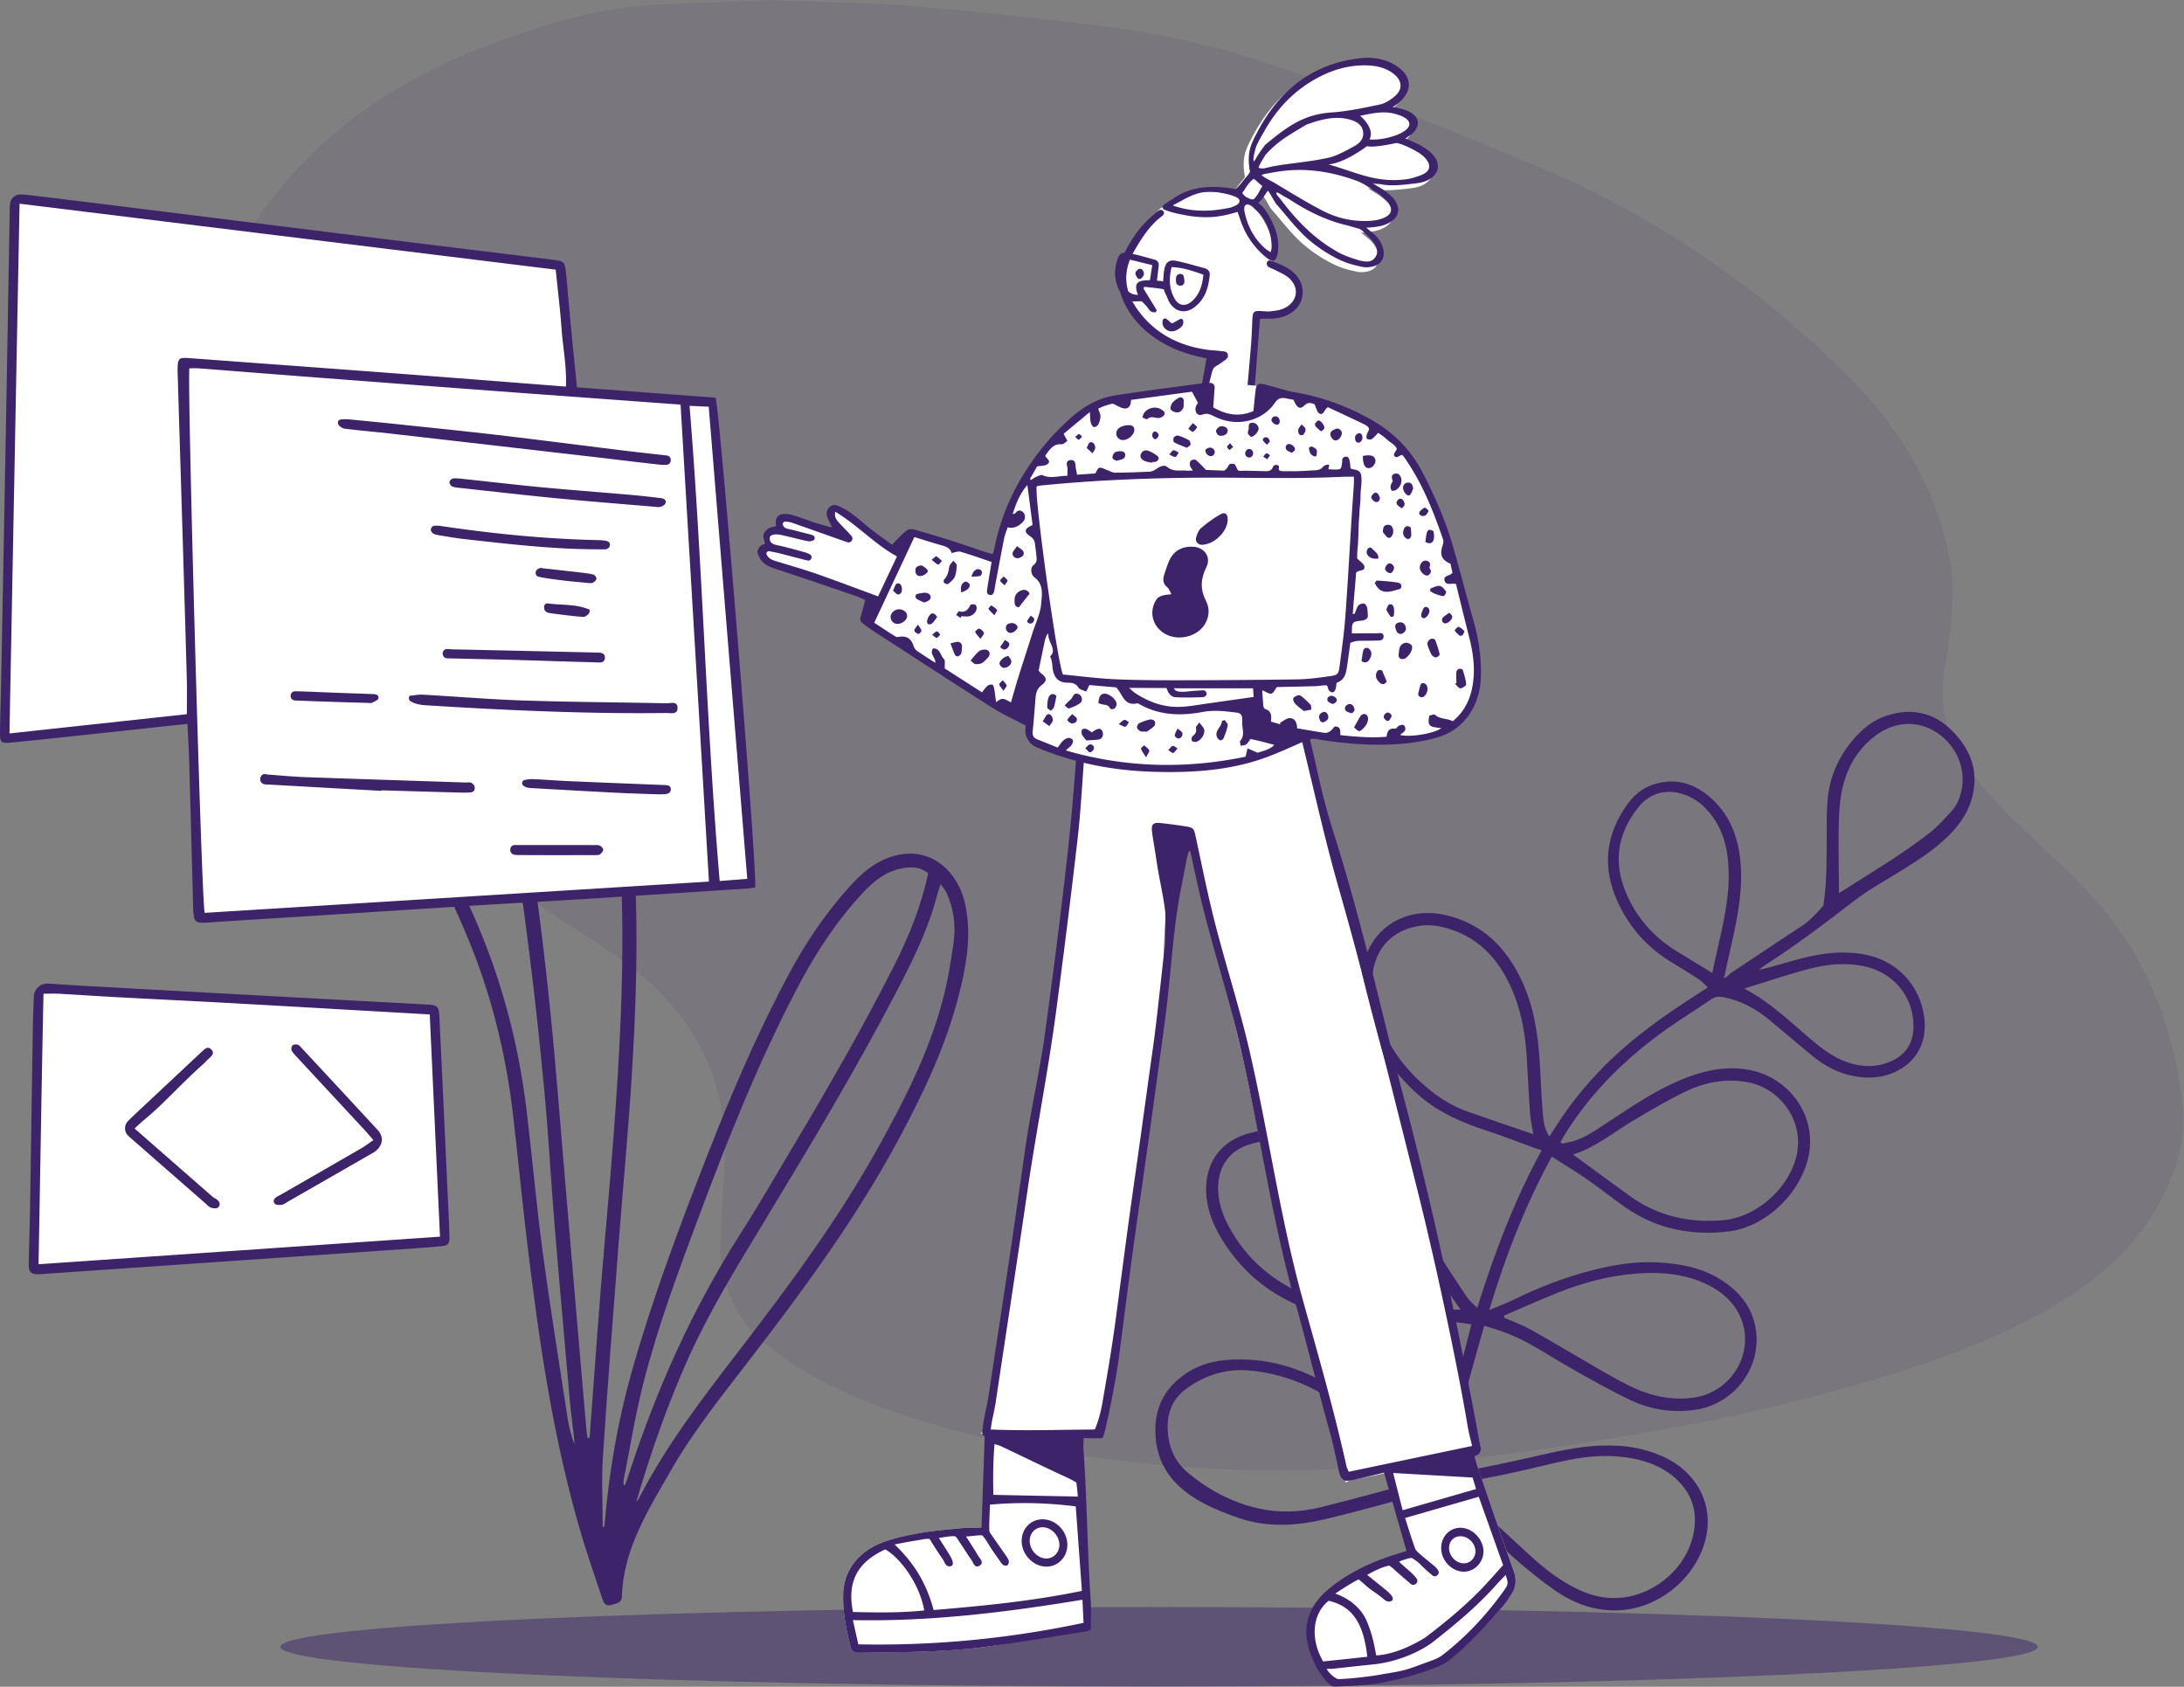 <svg xmlns="http://www.w3.org/2000/svg" width="2064" height="1594" fill="none"><rect width="100%" height="100%" fill="#808080" stroke="none"/><path fill="#3D246A" d="M1095.41 1593.77c-458.58 0-830.337-16.8-830.337-37.52 0-20.73 371.757-37.53 830.337-37.53 458.59 0 830.35 16.8 830.35 37.53 0 20.72-371.76 37.52-830.35 37.52Z" opacity=".5"/><path fill="#3D246A" fill-opacity=".2" fill-rule="evenodd" d="M728.963.153c-37.15 1.472-73.431 2.671-109.682 4.406-49.543 2.376-96.35 15.85-142.247 32.512-16.591 6.023-33.134 12.33-49.15 19.551-85.318 38.433-153.166 94.968-199.41 173.499-22.036 37.431-33.629 78.047-38.707 120.315-7.728 64.383-.016 127.717 20.599 189.089 19.976 59.451 52.919 112.626 96.32 159.962 23.697 25.832 49.852 48.904 78.898 69.182 44.695 31.203 89.23 62.602 134.021 93.671 12.279 8.523 25.427 15.925 37.838 24.286 14.48 9.758 29.215 19.305 42.742 30.163 59.455 47.737 88.305 108.411 84.584 182.411-1.308 26.04-3.122 52.07-4.083 78.12-.939 25.49 7.314 48.6 21.798 69.99 6.752 9.98 15.096 18.36 24.687 25.86 31.119 24.31 66.298 41.9 103.66 55.78 55.951 20.77 113.85 34.75 173.139 43.86 42.66 6.55 85.47 11.73 128.62 14.38 53.73 3.3 107.46 2.67 161.14-.56 67.79-4.08 135.12-12.09 202.07-22.91 60.1-9.72 120.14-19.77 179.19-34.25 67.47-16.55 134.33-34.96 198.28-61.62 38.02-15.86 73.95-35.06 106.2-60.08 36.62-28.41 62.45-63.67 76.89-106.43 7.24-21.41 8.01-43.29 5.24-65.17-6.97-54.838-24.09-106.51-55.94-153.351-15.61-22.954-34.55-43.245-54.75-62.573-18.89-18.069-38.26-35.706-56.63-54.227-11.4-11.482-21.84-23.892-31.81-36.523-24.16-30.627-30.84-64.95-24.06-102.4 3.48-19.229 6.14-38.766 6.79-58.234 1.51-44.946-12.26-86.651-33.19-126.551-17.6-33.541-41.18-62.983-68.44-89.918-83.03-82.028-178.57-147.574-288.28-194.163-88.39-37.54-177.72-72.97-269.61-102.306-49.32-15.749-100.1-25.997-151.65-32.227C977.888 16.91 921.647 10.454 865.258 5.99 819.712 2.386 773.881 1.958 728.963.153Z" clip-rule="evenodd" opacity=".5"/><path fill="#3D246A" fill-rule="evenodd" d="M1648.32 934.233c21.49-6.569 42.75-14.034 64.53-19.412 16.15-3.986 32.95-5.192 49.63-1.511 24.76 5.461 42.9 24.918 45.53 49.873 2.41 22.921-7.76 36.232-27.55 42.177-10.19 3.06-20.74 2.58-31.11-.37-13.74-3.9-24.89-11.926-35.65-20.909-20.79-17.343-40.05-36.778-65.38-49.848Zm89.67-90.252c-.15-20.849-.65-40.785-.33-60.71.18-11.63.59-23.445 2.78-34.819 4.28-22.145 14.86-41.067 33.7-54.483 17.71-12.615 39.18-13.033 56.41-1.571 18.6 12.376 27.71 34.405 23.08 55.077-1.59 7.093-4.32 13.598-9.18 18.896-6.46 7.022-12.8 14.357-20.26 20.216-27.15 21.335-56.98 38.724-86.2 57.394Zm-119.76 75.541c-12.15-7.443-22.95-14.062-33.75-20.671-21.48-13.147-37.47-31.235-47.45-54.221-12.71-29.286-8.61-56.815 11.26-81.733 11.16-13.999 27.53-17.899 44.34-11.738 8.33 3.051 15.23 8.137 21.1 14.689 12.04 13.429 17.7 29.552 19.31 47.154.75 8.263.9 16.67.36 24.953-1.79 27.494-9.64 53.87-15.17 81.567Zm-196.59 325.848c-.08-.71-.15-1.41-.23-2.12 16.35-7 32.59-14.26 49.06-20.95 24.9-10.13 50.72-17 77.6-18.9 22.62-1.6 44.9.5 65.7 10.66 13.04 6.37 23.84 15.49 30.24 28.86 16.01 33.48-6.72 73.11-44.21 77.98-21.95 2.85-42.32-2.43-61.54-12.09-17.31-8.71-33.85-18.98-50.68-28.65-14.16-8.13-28.1-16.67-42.45-24.46-7.49-4.08-15.64-6.93-23.49-10.33Zm64.97-154.34c21.79-6.97 38.56-21.2 57.18-32.25 16.07-9.54 32.19-19.16 49.02-27.21 18.57-8.87 38.44-12.82 59.18-8.84 31.14 5.99 55.19 38.48 44.88 73.22-8.62 29.07-37.87 54.35-68.22 57.12-32.31 2.95-62.29-3.93-88.87-23.18-17.37-12.58-34.64-25.31-53.17-38.86Zm-37.61-19.24c-21.14-7.25-41.54-14.11-61.83-21.26-12.31-4.33-23.56-10.79-33.8-18.81-30.85-24.16-50.88-55.103-55.95-94.196-3.85-29.734 10.03-56.548 42.56-62.341 9.66-1.718 19.1-.545 28.35 2.215 24.71 7.369 42.35 23.211 54.57 45.45 12.68 23.102 18.1 48.185 19.83 74.204 1.2 18.078 1.9 36.188 3.18 54.268.47 6.63 1.96 13.2 3.09 20.47Zm-73.95 330.69c3.67-.68 6.89-1.25 10.09-1.88 15.05-2.98 30.15-5.75 45.14-9.01 17.7-3.84 35.21-8.59 52.98-12.06 19.97-3.91 40.16-5.15 60.39-1.12 14.11 2.81 27.23 7.92 38.3 17.34 14.34 12.21 21.47 27.84 19.51 46.73-3.58 34.62-31.38 58.7-58.4 65.5-18.18 4.57-35.9 1.8-52.87-6.51-15.4-7.53-28.93-17.75-41.51-29.13-24.24-21.93-47.97-44.43-71.88-66.72-.61-.57-.87-1.52-1.75-3.14Zm-30.6-4.16c-2.22.92-3.29 1.53-4.44 1.83-30.42 8.08-60.77 16.45-91.31 24.05-19.64 4.89-39.81 5.72-59.54 1.26-24.7-5.59-46.62-17.18-66.18-33.42-10.85-9.01-16.88-20.32-18.79-33.81-2.51-17.79 1.18-34.14 16.31-45.38 18.09-13.44 38.48-19.91 61.51-17.63 30.27 3 57.31 14.05 82.08 31.02 23.68 16.22 45.44 34.8 65.76 55.02 5.15 5.12 9.5 11.05 14.6 17.06Zm35.88-160.78c-24.53.24-47.8.7-71.08.63-20.64-.05-41.07-2.16-60.84-8.76-36.29-12.13-65.79-32.99-85.21-66.9-7.5-13.09-12.58-26.77-11.96-42.16.76-18.86 11.03-32.84 28.84-38.65 20.87-6.8 41.34-4.04 61.22 4 28.59 11.56 51.42 31.14 71.95 53.75 26.7 29.42 43.34 65.7 67.08 98.09Zm-26.2 155.42c-1.92-1.92-3.05-2.89-4-4.03-24.5-29.36-53.76-53.38-85.38-74.48-27.15-18.12-57.07-29.15-90.12-29.74-19.02-.34-37.52 2.17-53.86 13.26-21.65 14.69-30.83 34.93-28.6 60.98 2.5 29.24 19.79 47.73 43.9 60.88 11.28 6.16 23.47 10.95 35.69 15.03 26.53 8.85 53.64 7.09 80.28.84 29.72-6.98 59.09-15.44 88.63-23.23 2.91-.77 5.88-1.38 9.6-2.25-.13 2.69-.03 4.75-.34 6.73-4.35 27.38-8.78 54.75-13.13 82.13-1.04 6.5.08 9.34 3.61 9.96 3.89.7 6.4-1.83 7.48-8.57 3.3-20.69 6.31-41.42 9.62-62.1 1.44-9.01 3.35-17.94 5.31-28.34 3.69 2.99 6.37 4.92 8.78 7.16 19.4 18.05 38.45 36.5 58.22 54.13 12.4 11.05 25.39 21.59 38.97 31.14 18.25 12.84 38.52 20.43 61.48 19.27 38.71-1.97 74.15-31.9 82.17-69.78 6.67-31.51-9.66-61.57-41.04-75.58-21.39-9.56-43.86-11.71-66.94-9.76-21.28 1.79-41.9 7.01-62.66 11.68-22.23 5-44.59 9.46-66.92 14.05-2.34.48-4.83.21-8.39.33 10.7-47.2 22.57-93.31 36.24-139.79 14.81 4.24 28.63 9.28 41.53 16.39 15.1 8.33 29.61 17.75 44.67 26.18 17.2 9.62 34.39 19.38 52.2 27.77 18.7 8.8 38.69 11.97 59.5 9.29 39.48-5.09 66.54-42.58 57.82-80.87-4.29-18.82-16.2-32.25-32.13-42.3-18.28-11.53-38.81-15.28-59.99-16.36-20.52-1.05-40.6 2.1-60.36 7.11-25.78 6.54-50.55 15.93-74.46 27.63-7.15 3.51-14.64 6.32-24.1 10.35 15.29-51.1 33.9-98.59 59.05-145.05 11.77 7.52 23.06 14.28 33.85 21.76 12.41 8.6 24.12 18.21 36.57 26.75 29.33 20.1 62.24 26.44 96.98 22.16 35.62-4.4 68.79-36.99 75.58-72.37 7.38-38.47-19.95-75.31-60.08-80.88-22.13-3.08-42.83 2.35-62.96 10.93-24.53 10.46-46.24 25.71-68.42 40.15-10.05 6.54-19.8 13.74-31.62 16.98-3.41.93-6.92 1.5-10.38 2.24-.4-.56-.81-1.13-1.22-1.7 1.81-3.04 3.53-6.13 5.41-9.12 25.13-39.67 58.2-71.612 96.39-98.48 13.34-9.387 27.28-17.914 40.73-27.147 3.71-2.544 7.09-2.779 11.27-1.988 16.85 3.197 31.21 11.209 44.2 22.044 13.25 11.058 26.44 22.202 39.72 33.228 11.56 9.603 24.48 16.563 39.41 19.353 12.7 2.38 25.27 1.95 37.24-3.11 21.69-9.18 32.41-28.486 29.41-52.122-3.89-30.675-25.65-53.809-56.18-59.669-19.48-3.737-38.77-1.533-57.71 3.08-14.05 3.423-27.75 8.313-42.33 11.439 1.98-1.533 3.86-3.222 5.95-4.575 28.75-18.577 56.08-39.042 83.12-60.019 14.27-11.074 30.38-19.812 45.78-29.405 15.71-9.784 31.28-19.703 44.46-32.896 9.96-9.972 17.92-21.171 21.81-34.903 7.25-25.607-1.16-46.999-19.16-64.76-17.31-17.07-38.45-21.217-61.56-13.597-11.02 3.637-20.24 10.409-28.11 18.896-16.05 17.327-25.64 37.837-27.51 61.289-1.27 15.906-.49 31.97-.79 47.96-.22 11.687-.23 23.41-1.21 35.042-.57 6.731-1.95 16.352-1.95 16.352s-11.82 13.576-18.6 17.989c-22.95 14.955-45.66 30.298-68.51 45.422-1.45.958-4.12 4.078-6.83 5.215 2.45-11.535 5.47-24.725 7.8-35.2 5.58-25.022 10.3-50.121 7.71-75.96-2.23-22.142-9.57-42.108-26.08-57.658-16.19-15.234-34.93-21.56-56.91-14.119-10.02 3.393-17.7 10.036-23.75 18.398-20.99 29.037-24.01 60.088-9.07 92.558 11.11 24.144 28.21 43.17 51.06 56.955 8.45 5.095 16.85 10.264 25.1 15.669 2.94 1.921 5.35 4.636 8.95 7.826-4.12 2.704-7.1 4.708-10.13 6.64-34.36 21.929-67.32 45.608-95.28 75.603-14.35 15.39-27.24 31.87-38.48 49.64-1.78 2.82-3.62 5.59-5.9 9.11-5.06-7.5-5.62-15.31-6.28-22.72-1.41-15.64-1.79-31.36-2.78-47.03-1.64-26.273-5.38-52.066-16.5-76.351-14.67-32.009-37.15-54.9-72.41-63.162-28.91-6.773-56.73 4.227-70.5 27.949-8.36 14.4-10.81 30.182-8.47 46.453 5.67 39.245 24.85 71.091 54.64 96.771 18.32 15.79 40.05 25.09 62.84 32.48 15.23 4.94 30.13 10.88 45.19 16.35 2.02.73 4.09 1.31 7.02 2.25-26.17 47.85-44.67 97.06-60.98 149.01-3.77-3.93-7.31-6.71-9.7-10.26-8.62-12.75-17.08-25.61-25.17-38.69-12.82-20.73-26.39-40.88-43.09-58.75-19.11-20.46-40.48-38.02-66.16-49.62-23.99-10.82-48.83-15.02-74.65-6.78-23.36 7.45-36.99 25.97-37.38 50.48-.31 19.61 6.97 36.75 17.39 52.75 26.75 41.06 65.93 62.71 113.15 71.31 22.25 4.05 44.78 3.21 67.28 2.62 11.39-.3 22.8-.23 34.18.16 6.07.21 12.11 1.45 18.7 2.29-12.18 47.3-24.13 93.68-36.42 141.43Zm-752.858 26.42c13.728-46.67 29.56-92.16 49.359-136.18 19.706-43.81 44.806-84.64 69.631-125.6 44.579-73.56 88.923-147.25 128.605-223.627 15.068-29.008 29.357-58.349 37.329-90.305.562-2.246 1.523-4.394 2.815-8.054 2.389 3.369 4.093 5.175 5.113 7.307 7.281 15.195 9.266 31.508 7.043 47.839-2.58 18.989-5.849 38.042-10.856 56.516-13.187 48.674-36.056 93.234-60.408 137.084-37.67 67.82-83.692 129.93-130.871 191.21-34.782 45.17-69.554 90.3-95.732 141.29-.482.94-1.343 1.69-2.028 2.52Zm-10.641-15.77c-.414-.09-.829-.18-1.244-.28 0-1.68-.279-3.42.041-5.04 6.012-30.22 10.878-60.73 18.424-90.57 13.714-54.18 33.339-106.53 52.88-158.83 27.553-73.74 56.748-146.79 93.468-216.583 16.808-31.949 36.446-61.871 61.048-88.391 10.283-11.085 21.734-20.377 37.067-23.333 9.031-1.74 17.75-1.336 24.899 4.668-6.693 31.11-18.222 59.607-32.174 87.189-29.163 57.646-61.324 113.62-94.406 169.07-16.91 28.35-33.378 56.99-51.128 84.8-45.365 71.09-79.392 147.34-105.402 227.37-1.084 3.34-2.311 6.62-3.473 9.93ZM409.949 520.324c1.303 2.336 2.083 3.519 2.658 4.793 33.501 74.279 54.416 152.282 67.382 232.459 7.649 47.282 14.179 94.768 20.163 142.29 5.623 44.657 10.418 89.435 14.565 134.254 3.813 41.21 6.006 82.56 9.404 123.82 4.562 55.36 9.607 110.68 14.415 166.02.871 10.03 3.718 30.52 4.508 40.55-2.197-3.4-5.512-17.27-6.05-20.8-8.152-53.45-16.889-106.82-24.101-160.4-6-44.6-9.865-89.48-15.252-134.16-7.649-63.449-23.935-124.697-49.724-183.173-15.661-35.508-32.683-70.422-49.346-105.483-18.904-39.777-30.472-81.487-33.472-125.457-1.717-25.126-1.402-50.121 7.871-74.126 6.946-17.98 18.365-31.854 36.979-40.587Zm147.262 838.446-1.967.03c-.404-2.99-.931-5.98-1.191-8.99-3.136-36.16-6.253-72.33-9.337-108.5-3.395-39.79-6.697-79.6-10.135-119.39-5.186-60.03-9.579-120.16-15.926-180.069-7.038-66.401-15.667-132.637-27.587-198.391-13.044-71.965-30.943-142.501-60.559-209.666-2.307-5.231-4.168-10.662-6.21-15.933 1.46-.697 2.07-1.194 2.724-1.261 1.801-.179 3.622-.283 5.429-.232 21.923.626 40.638 9.623 57.826 22.434 27.032 20.152 44.733 47.24 57.186 78.06 22.405 55.437 32.181 113.667 37.035 172.844 4.64 56.552 4.38 113.222 2.159 169.876-2.876 73.318-9.252 146.378-15.655 219.448-4.754 54.25-8.426 108.58-12.575 162.88-.43 5.62-.813 11.24-1.217 16.86Zm12.369 84.08c0-22.11-1.202-44.3.225-66.32 4.251-65.56 9.423-131.08 14.445-196.59 4.214-55.02 9.499-109.97 12.904-165.04 4.078-65.984 6.144-132.091 2.452-198.184-3.758-67.28-12.732-133.681-36.851-197.183-12.686-33.408-30.409-63.426-58.481-86.448-15.334-12.576-32.098-22.389-51.488-27.177-39.15-9.672-68.147 6.899-85.86 37.012-9.973 16.949-14.124 35.74-15.162 55.114-3.21 60.08 10.266 116.666 36.029 170.72 17.633 37 35.604 73.883 51.744 111.539 23.577 54.999 38.142 112.637 45.166 172.077 4.687 39.65 8.375 79.41 13.142 119.05 11.486 95.53 24.955 190.73 52.901 283.18 5.755 19.05 12.496 37.79 18.636 56.72 1.309 4.04 3.623 6.8 7.807 5.46 4.179-1.34 10.274-1.5 10.473-7.78 1.42-45.25 24.963-82 46.317-119.34 21.134-36.94 47.847-70.1 73.752-103.76 50.504-65.62 99.662-132.15 139.303-205.18 24.117-44.42 46.004-89.767 58.759-138.968 6.771-26.116 11.748-52.447 7.759-79.655-1.6-10.901-4.691-21.212-10.695-30.552-14.325-22.277-37.468-30.191-62.397-21.317-14.806 5.269-26.231 15.194-36.596 26.58-22.852 25.101-41.8 52.914-57.849 82.793-29.755 55.387-54.471 113.049-77.334 171.529-26.417 67.58-51.968 135.49-71.716 205.38-13.252 46.91-21.41 94.81-25.539 143.39-.088 1.05-.417 2.07-.634 3.11-.404-.05-.806-.1-1.212-.16Z" clip-rule="evenodd"/><path fill="#fff" fill-rule="evenodd" d="M1023.49 680.799c.15-1.825-1.41 2.933-1.66 5.976-2.46 29.131-6.1 80.422-8.96 109.513-2.88 29.39-9.6 89.333-13.238 118.642-4.468 36.034-5.538 20.654-10.474 56.628-5.02 36.582-10.417 73.112-15.679 109.652-4.691 32.59-9.3 65.19-14.178 97.75-6.802 45.39-13.836 90.75-20.707 136.13-1.219 8.04-2.903 21.23-3.836 29.31-1.047 9.07-13.458 10.16-4.383 11.03 1.507.15 3.011.3 4.383.44l-6.505 87.63c-5.136 0-9.035.08-12.931-.02-22.226 2.25-37.239 3.07-56.642 7.3-13.428 2.92-28.195 6.55-39.408 14.58-14.547 10.42-22.197 24.42-22.448 42.37-.224 15.84 2.636 31.25 6.52 46.49 1.726 6.76 3.262 7.72 10.529 7.58 39.561-.73 79.21-.42 118.512-5.63 32.152-4.27 59.055-13.75 91.105-18.74 1.14-.18 2.18-.98 3.44-1.58 0-9.35.53-18.56-.09-27.7-3.2-47.89-4.8-99.07-8.22-146.95-.29-4.01 18.61-12.5 24.01-13.43 2.14-1.67 2.57-6.07 2.99-9.33 2.76-21.67 5.14-43.39 7.97-65.05 5.82-44.55 11.47-89.12 17.89-133.59 9.02-62.42 16.07-101.89 24.44-164.402 5.74-42.788 1.06-97.371 9.77-139.541 1.68-8.134 3.12-16.318 4.77-24.458.47-2.327 1.3-4.582 1.97-6.87.64.017 11.48-8.26 12.12-8.241 3.53 15.745 10.06 39.819 13.86 55.497 10.75 44.238 22.05 88.342 32.5 132.648 19.49 82.647 28.47 149.317 51.64 231.017 23.17 81.71 28.24 100.47 39.36 139.98 3.66 12.99 6.62 26.16 9.31 39.38 1.94 9.47-2.46 5.86 6.27 3.9 9.89-2.21 24.23-4.79 34.34-7.2 7.15 24.78 14.12 48.93 21.32 73.85-2.21.75-4.05 3.32-6.63 4.08-20.27 5.98-39.52 14.17-56.94 26.26-4.06 2.81-8 5.83-11.69 9.09-18.47 16.31-23.55 36.1-15.22 59.3 1.38 3.85 3.3 7.51 4.9 11.29.75 1.76 1.72 3.43 2.83 5 12.28 17.35 9.41 10.53 20.82 10.21 10.16-.28 26.16-1.24 36.13-3.18 16.59-3.22 22.31-7.15 38.25-12.83 14.23-5.07 19.88-2.46 27.13-8.4 18.25-14.93 33.87-32.38 49.11-50.22 2.19-2.56 3.88-5.54 5.82-8.32 5.09-7.31 6.03-14.56 2.82-23.41-11.87-32.68-22.96-65.64-34.31-98.51-1-2.9-1.78-5.87-2.85-9.43 8.69-2.85 5.87-9.11 4.55-15.09-23.97-108.82-43.88-209.99-76.52-316.54-32.65-106.555-44.49-174.847-66.57-252.997-9.78-34.612-14.98-69.911-23.47-104.888-.72-2.977-.68-.332-1.99-3.074l-205.83-2.902Z" clip-rule="evenodd"/><path fill="#3D246A" fill-rule="evenodd" d="M1316.61 1392c3.04 11.92 5.86 23 8.97 35.18l22.35-6.46c15.72-4.53 31.14-8.98 47.02-13.57-.84-2.8-1.59-5.32-2.35-7.85l-.9-3c-14.3-.82-28.45-1.63-42.8-2.46-10.6-.6-21.32-1.22-32.29-1.84Zm-31.48 174.41c2.31-.25 4.66-.51 7.06-.77-3.57-32.27-14.55-47.82-36.5-52.88-15.06 11.79-17.95 35.37-5.24 57.32 2.01-.21 4.07-.42 6.16-.64a3097.864 3097.864 0 0 0 28.52-3.03Zm135.93-62.96c4.61-6.42 4.44-7.27 1.88-15.14-.97 1.02-1.91 2-2.84 2.96-1.94 2.01-3.79 3.93-5.55 5.92-18.48 20.81-39.81 38.44-61.65 55.52-14.78 10.39-35.28 18.21-55.52 20.22-9.89.98-19.77 2.07-29.65 3.16-2.95.33-5.9.65-8.85.98-.4.04-.91.01-1.5-.01-1.05-.05-2.34-.1-3.64.18 4.01 6.32 9.42 9.22 10.81 9.53 9.47-.09 32.51-2.64 41.73-4.61 20.05-3.16 22.67-4.12 34.77-8.56 2.52-.93 5.45-2 9.03-3.28 4.53-1.62 9.39-3.41 13.17-6.33 22.33-17.22 41.39-37.66 57.81-60.54Zm-444.79-90.04c14.079.29 28.13.57 42.35.86l-.04-.44c-.59-6.62-.64-7.17-1.36-12.83 0 0-4.2-2.58-8.01-4.33-14.2-6.53-28.3-13.29-42.399-20.06-6.943-3.33-13.886-6.66-20.842-9.96-1.047-.5-2.173-.83-3.574-1.24-.739-.22-1.555-.46-2.478-.76-1.49 16.41-1.458 32.21-1.164 48.01 12.61.25 25.073.5 37.517.75Zm-102.822 108.5c-3.66-22.11-20.327-48.07-36.798-57.74-22.549 10.45-37.108 26.77-30.538 59.18 22.29.54 44.764.87 67.336-1.44Zm-62.301 32.01c71.801 1.43 142.089-5.34 212.853-20.31-.19-4.12-.38-8.11-.57-12.18-.15-3.15-.3-6.34-.45-9.67-72.16 11.89-143.537 20.77-216.962 19.26.91 4.07 1.757 7.85 2.582 11.53.853 3.82 1.686 7.53 2.547 11.37Zm472.653-61.3c-6.65 3.33-15.58 9.08-21.89 13.33 13.78 4.78 24.79 14.33 29.68 25.86 4.62 10.91 6.72 19.82 9.01 32.56 16.41-.87 33.87-9.2 46.39-16.92 21.58-16.38 42.37-33.69 60.54-53.93 4.28-4.77 8.57-9.54 12.98-14.46l-7.33-20.56c-5.18-14.55-10.36-29.09-15.69-44.05-23.27 6.7-46.09 13.29-69.61 20.07.9 2.8 1.77 5.53 2.63 8.22 2.25 7.09 4.39 13.84 6.82 20.48.76 2.08 2.76 3.8 4.6 5.4.23.19.46.39.69.59 2.15 1.88 4.37 3.69 6.6 5.49 2.07 1.68 4.14 3.36 6.16 5.11 1.6 1.39 3.26 3.02 4.06 4.9.14.31.2.65.22 1.01.12 2.44-2.29 4.41-4.64 3.77-.34-.09-.64-.23-.9-.43-3.86-3.02-7.46-6.4-10.98-9.82-2.88-3.03-5.49-4.74-7.48-6.04-.46-.3-.89-.58-1.28-.85s-5.46.57-12.25 3.44c2.27 2.21 4.52 4.17 6.67 6.04 3.67 3.2 7.08 6.16 9.86 9.77 2.78 3.6-2.11 8.13-5.54 5.14l-.24-.21c-1.57-1.37-3.16-2.73-4.75-4.09-3.31-2.84-6.63-5.68-9.85-8.63-1.87-1.7-2.85-2.58-5.37-4.3 0 0-4.26.82-8.13 2.47-4.15 1.76-7.37 3.23-12.75 6.36 7.08 5.59 12.16 9.7 17.99 14.48 6.04 4.95 7.75 8.54 5.03 10.1-3.57 1.54-5.58-.15-8.42-2.55-.61-.52-1.27-1.08-1.99-1.64-2.11-1.64-3.95-2.92-5.72-4.14-2.4-1.65-4.65-3.21-7.21-5.44-1.11-.98-2.06-1.81-2.86-2.51-3.21-2.82-4.2-3.7-5.05-4.02Zm-405.943-38.46s-4.281.13-6.512.7c-9.344 1.53-15.757 2.63-25.93 4.71 19.292 18.11 30.611 38.19 36.896 61.93 46.826-3.93 93.156-8.4 140.139-18.1-1.95-26.81-3.86-53-5.81-79.85-27.142-3.39-53.625-4.12-81.073-1.63-.076 2.29-.17 4.56-.265 6.79-.247 5.88-.488 11.59-.369 17.29.036 1.71 1.305 3.45 2.501 5.1.296.4.586.8.854 1.2 2.178 3.19 4.401 6.36 6.626 9.52 2.016 2.87 4.035 5.75 6.018 8.64 1.031 1.51 2.135 3.15 2.456 4.88.233 1.22-.415 3.23-1.362 3.89-.89.61-3.015.35-4.007-.35-1.149-.82-1.999-2.1-2.829-3.35-.201-.3-.403-.6-.605-.89-.888-1.28-1.789-2.55-2.691-3.82-2.488-3.49-4.977-6.99-7.162-10.67-1.842-3.1-4.519-7.17-6.024-8.8-.746-.81-3.949-.46-7.985-.02-2.411.27-5.119.56-7.776.67 1.14 1.8 2.285 3.58 3.42 5.34 2.688 4.18 5.332 8.29 7.796 12.5.351.6.816 1.24 1.297 1.9 1.854 2.54 3.933 5.39.584 7.63-3.903 2.61-5.493-.49-6.962-3.35-.447-.88-.885-1.73-1.372-2.39-1.922-2.6-3.668-5.34-5.413-8.07-1.399-2.19-2.798-4.39-4.289-6.51-.65-.93-1.239-1.86-1.793-2.74-1.148-1.81-2.148-3.39-3.232-4.21-1.206-.91-6.274-.25-15.719 1.32 1.087 1.72 2.175 3.42 3.254 5.11 2.379 3.73 4.727 7.41 6.999 11.13 3.55 5.83 3.925 9.76 1.044 10.39-3.803.84-5.079-1.74-6.318-4.25-.406-.81-.807-1.62-1.289-2.3-2.96-4.16-5.716-8.47-8.471-12.78-.559-.88-1.118-1.75-1.678-2.62-.315-.49-.572-.97-.811-1.41-.596-1.1-1.091-2.02-2.137-2.53Zm274.653-538.971c-6-21.23-12-42.453-17.13-63.706-2.6-10.774-4.96-21.606-7.31-32.437-1.08-4.941-2.15-9.881-3.25-14.816l-.74-.02-.45-.012c-.21.718-.44 1.433-.66 2.147-.49 1.565-.98 3.129-1.3 4.727a888.72 888.72 0 0 0-2.21 11.426c-.82 4.354-1.64 8.707-2.53 13.046-5.48 26.647-8.04 53.219-10.63 79.968-1.51 15.608-3.02 31.276-5.12 47.053-8.33 62.545-17.08 124.815-26.05 187.285-5.19 36.17-9.88 72.42-14.57 108.67-1.07 8.33-2.15 16.66-3.23 24.99-2.82 21.68-13.26 73.79-15.4 75.47-2.7.46-17.84.03-17.84 0 0-.04-.34 7.55-.2 9.54 1.77 24.82 2.69 49.64 3.61 74.47.86 23.09 1.72 46.18 3.25 69.28.42 6.24.31 12.51.19 18.84-.05 2.95-.1 5.9-.1 8.87-.41.19-.8.41-1.17.62-.77.44-1.49.84-2.25.96-9.02 1.41-18.03 2.86-27.03 4.31-22.871 3.68-45.738 7.35-68.685 10.42-32.861 4.38-65.966 4.86-99.057 5.34-6.286.09-12.575.18-18.86.3-7.232.13-8.76-.83-10.475-7.59-3.866-15.25-6.71-30.67-6.491-46.52.251-17.96 7.864-31.97 22.338-42.39 11.155-8.04 25.849-11.67 39.208-14.59 15.457-3.39 28.113-4.59 43.893-6.09 3.931-.37 8.056-.77 12.466-1.21 2.578.06 5.158.04 8.103.03 1.48-.01 3.051-.02 4.761-.02l3.004-86.58c-2.75-.27-2.509-2.27-1.929-7.05.064-.53.133-1.09.201-1.69.522-4.54 1.787-10.71 3.01-16.67.949-4.63 1.873-9.13 2.402-12.65 2.799-18.58 5.624-37.16 8.45-55.74 4.078-26.82 8.157-53.64 12.155-80.47 3.671-24.65 7.189-49.32 10.707-73.99 1.13-7.94 2.262-15.88 3.399-23.82 2.525-17.63 5.821-35.25 9.118-52.88 3.543-18.94 7.088-37.881 9.675-56.84a8356.577 8356.577 0 0 0 14.057-108.077c3.62-29.327 7.08-58.686 9.95-88.094 1.87-19.102 3.37-38.239 4.88-57.376.78-10.026 1.57-20.051 2.41-30.072.26-3.045.75-6.127 1.66-9.028.32-1.023 2.3-2.259 3.35-2.118 1.09.144 2.5 1.701 2.81 2.892.37 1.392.22 2.944.08 4.462-.04.339-.07.676-.1 1.01-.34 4.312-.71 8.623-1.07 12.934-.39 4.586-.78 9.172-1.15 13.761-.65 8.177-1.22 16.363-1.79 24.55-1.23 17.621-2.46 35.243-4.49 52.774-6.27 54.438-13.08 108.817-20.315 163.136-4.187 31.414-9.522 62.806-14.857 94.186-4.25 25.01-8.5 50.01-12.164 75-6.188 42.21-12.578 84.39-18.967 126.57-3.708 24.47-7.416 48.95-11.085 73.43-.559 3.72-1.342 7.46-2.134 11.24-.998 4.76-2.008 9.59-2.607 14.56 23.475.96 47.578.63 71.109.3 9.29-.13 18.49-.25 27.53-.3.15-.72.52-1.73 1.04-3.15 1.43-3.89 3.96-10.78 6-22.65.39-2.27.79-4.58 1.2-6.95 3.7-21.35 8.08-46.65 12.25-78.53 5.71-43.66 11.45-87.31 17.71-130.89 3.02-21.1 6.5-46.33 9.6-68.85 2.54-18.44 4.83-35.07 6.43-46.155 2.75-19.172 4.71-36.914 8.42-70.393 1.05-9.531 2.25-20.338 3.64-32.817.3-2.718.35-26.807 0-29.468-1.33-10.08-2.85-17.994-4.4-26.011-1.41-7.275-2.82-14.633-4.12-23.769-.54-3.782-1.17-7.553-1.8-11.324-.73-4.428-1.47-8.856-2.06-13.304-1.04-7.767.84-9.683 8.33-8.84 7.33.827 14.67 1.719 21.95 2.894 9.06 1.463 9.09 1.611 11.01 10.411l.04.19c1.51 6.932 2.98 13.873 4.45 20.814 3.32 15.64 6.64 31.28 10.36 46.827 5.08 21.264 11.13 42.48 17.17 63.701 6.38 22.383 12.76 44.77 18.02 67.224 7.74 33.1 14.08 66.14 20.42 99.11 9.03 47.03 18.03 93.92 31.03 140.63 1.97 7.1 3.95 14.19 5.93 21.26 12.46 44.58 24.8 88.7 34.87 134.14.35 1.59 1.03 3.1 1.61 4.38.24.53.45 1.01.62 1.44 37.34-7.81 73.82-15.43 110.63-23.13l5.97-1.25c-.45-2.01-.95-4.03-1.44-6.05-1.01-4.17-2.04-8.36-2.75-12.67-7.34-44.73-27.47-143.89-48.93-228.9-3.84-15.23-7.64-30.36-11.42-45.42-19.89-79.206-39.28-156.429-61.8-235.226-9.25-32.366-17.05-65.147-24.85-97.929-3.46-14.531-6.91-29.062-10.5-43.557l-.06-.248c-.35-1.414-.74-2.959-.43-4.282.29-1.275 1.44-3.028 2.49-3.264 1.14-.252 3.31.69 3.79 1.701 1.3 2.744 2.11 5.76 2.83 8.738 2.44 10.134 4.42 18.869 6.26 26.992 4.52 19.93 8.2 36.169 15.85 60.314 19.17 60.492 32.9 116.275 46.61 171.986 6.65 27.02 13.29 54.025 20.56 81.535 28.72 108.85 49.84 210.46 70.63 321.03.16.87.36 1.73.56 2.6 1.19 5.16 2.32 10.06-5.09 12.5.35 1.18.67 2.31.98 3.38.62 2.15 1.19 4.12 1.85 6.06 2.85 8.29 5.67 16.58 8.5 24.87 8.4 24.62 16.8 49.24 25.64 73.7 3.19 8.85 2.26 16.1-2.81 23.42-.62.9-1.22 1.82-1.81 2.74-1.26 1.93-2.51 3.85-3.98 5.59-15.16 17.85-30.7 35.31-48.86 50.25-7.21 5.93-10.48 7.52-24.64 12.59-15.85 5.68-26.7 8.14-43.21 11.36-9.92 1.94-25.83 2.91-35.94 3.19-1.46.04-2.72.11-3.84.18-7.6.48-8.58.54-19.23-14.59a27.07 27.07 0 0 1-2.82-5c-.59-1.4-1.23-2.79-1.86-4.17-1.07-2.35-2.15-4.7-3.02-7.13-8.29-23.21-3.23-43.02 15.14-59.33 3.68-3.27 7.6-6.29 11.63-9.1 17.33-12.09 36.49-20.29 56.66-26.27 1.79-.53 3.54-1.15 5.18-1.74.72-.25 1.43-.5 2.1-.73-5.44-18.96-10.75-37.46-16.11-56.13l-5.1-17.76c-3.05.73-6.08 1.46-9.09 2.19-6.92 1.67-13.75 3.32-20.61 4.87-8.69 1.96-11.41-.6-13.33-10.08-2.69-13.22-5.63-26.4-9.26-39.39-5.4-19.29-10.38-38.48-15.36-57.66-5.23-20.14-10.45-40.27-16.16-60.51-13.64-48.39-23-97.02-32.38-145.79-6.47-33.64-12.95-67.35-20.87-101.1-5.4-23.046-11.9-46.036-18.4-69.021ZM973.123 1455.91c.12-7.41 5.574-12.86 12.651-12.63 7.983.25 15.256 8 15.396 16.39.12 7.28-5.323 13.1-12.277 13.12-8.319.03-15.911-8.1-15.77-16.88Zm15.732 24.57c11.175 0 19.925-9.14 19.845-20.72-.09-13.12-11.066-24.19-23.77-23.99-10.934.18-19.17 8.72-19.387 20.11-.246 12.86 10.879 24.61 23.312 24.6Zm391.335-28.69c7.27-.09 13.93 6.45 14.18 13.92.21 6.17-4.41 11.32-10.44 11.64-7.45.39-14.56-6.71-14.51-14.5.04-6.44 4.46-10.98 10.77-11.06Zm-18.19 10.95c-.1 11.72 9.62 22.16 20.98 22.52 10.24.33 19.18-8.84 18.98-19.46-.21-11.41-10.67-22.05-21.7-22.05-10.24 0-18.16 8.23-18.26 18.99Z" clip-rule="evenodd"/><path fill="#fff" fill-rule="evenodd" d="M1280.19 59.695c-45.12 5.303-76.18 30.62-96.72 69.7l-1.52 2.94c-4.8 9.362-7.72 16.095-6.16 30.14.22 2.011.78 3.903.66 4.605-.23 1.373-4.21 5.515-5.06 6.662l-.76 1.003c-3.1 4.069-7.14 8.69-8.22 8.484l-.77-.143c-2.47-.437-6.13-.95-10.63-1.368-16.27-1.512-31.96.525-45.84 9.749l-1.37.928c-3.42 2.26-9.57 5.811-9.88 7.342-.11.546-.04 1.144.19 1.664-25.61 21.616-35.94 47.495-31 77.633 4.59 27.976 30.84 46.102 78.75 54.373l1.46.248-3.05 32.956a26.996 26.996 0 0 0-1.74 9.591c0 13.668 10.01 24.75 22.35 24.75 12.35 0 22.36-11.082 22.36-24.75 0-3.708-.74-7.226-2.06-10.384l.21-6.22c1.39-38.481 3.58-59.649 6.58-63.5 38.61 0 38.61-19.646 36.5-30.344-2.12-10.697-11.43-8.052-21.82-16.709l-.96-1.313c.35-.843.64-1.859.86-3.047 2.55-13.552-2.01-25.509-8.7-37.086-4.4-7.607-7.81-9.693-9.55-11.211 3.7-2.834 5.96-7.333 9.13-11.586 2.74 3.335 6.17 10.661 8.19 12.975 9.69 11.105 13.66 16.682 23.88 27.275 9.89 10.249 25.95 21.136 39.21 26.643 5.81 2.415 12.07 3.904 18.25 5.207 2.99.63 6.38.304 9.41-.372 9.45-2.106 12.66-10.296 9.23-19.441-1.57-4.198-4.34-8.207-7.86-11.149l-1.11-.929c-2.24-1.897-3.59-3.112-6.29-5.218 3.98 0 11.04-.897 14.25-1.728 16.59-4.303 21.49-16.673 8.97-28.521-6.17-5.839-13.73-9.223-17.2-12.002.97.776 5.21.919 6.39 1.035 1.81.177 3.61.596 5.42.793 7.02.77 13.92.239 20.88-.511l2.62-.29c5.7-.634 11.71-1.089 16.9-3.682 10.18-5.075 12.69-15.067 5.15-23.598-4.06-4.593-6.23-5.611-11.53-8.994-2.61-1.666-10.66-5.037-14.81-6.755l.9-.642c3.02-2.109 4.52-2.85 6.07-4.361 7.18-6.988 6.34-14.97-2.48-19.918-3.92-2.201-10.88-4.12-16.66-4.852 3.58-1.938 5.13-3.238 8.7-6.611 9.53-9.96 8.92-21.457-1.91-29.974-11.13-8.741-24.38-11.067-37.81-9.487Z" clip-rule="evenodd"/><path fill="#3D246A" fill-rule="evenodd" d="M1193.08 175.777c-1.19 1.806-1.95 3.246-2.66 4.583-.89 1.662-1.69 3.164-3.11 5.01l-.6.813c-1.85 2.536-2.58 3.524-9.64-.319-1.17-1.096-3.16-3.402-3.16-3.402 1.01-1.271 1.86-2.603 2.74-3.987 1.89-2.973 3.94-6.185 8.15-9.542 1.42.972 2.55 2.011 3.73 3.101 1.3 1.196 2.66 2.452 4.55 3.743Zm7.77 62.54c-2.98-1.803-4.12-2.552-5.23-3.531-8.89-7.856-14.76-17.671-18.05-28.98l-.04-.129c-.96-3.308-2.96-10.153-.36-11.847 2.98-2.402 8.75 3.273 11.3 5.893 8.4 8.631 12.53 19.218 13.22 31.143v.061c.11 1.918.23 3.998-.84 7.39Zm84.51-128.872c1-.201 1.97-.399 2.92-.592 6.28-1.282 11.61-2.367 17.63-2.611 4.81-.196 9.71.443 14.31 1.894 3.75 1.183 10.1 3.465 11.44 7.588 1.94 5.94-8 10.462-11.93 11.941-7.54 2.832-17.62 4.866-25.61 4.055.39.04 1.77-3.52 1.4-6.375-.25-1.91-.91-3.754-1.73-5.488-1.94-4.076-5-7.484-8.43-10.412Zm-168.41 80.053c15.89-8.991 26.27-10.254 43.87-5.778 2.99.76 9.71 2.732 10.39 5.203.99 3.59-2.85 5.137-6.07 6.432-.54.22-1.07.433-1.55.647-17.71 3.91-36.36 4.918-55.22-1.818 1.62-1.049 4.2-2.38 6.14-3.377v-.001c1.17-.605 2.11-1.087 2.44-1.308Zm95.39-4.622c.32.209.54.355.62.399l.21.112c2.22 1.181 4.44 2.366 6.54 3.734 16.82 10.944 34.59 19.561 54.32 24.084 2.12.661 4.79 1.407 7.02 2.031 2.33.653 4.18 1.171 4.41 1.314 2.58 1.624 6.25 5.205 10 9.318 3.9 4.261 8.3 10.365 4.76 16.393-3.47 5.908-8.25 5.428-15.58 3.874-15.17-4.736-18.01-6.429-26-11.344-19.2-11.815-35.01-28.485-48.36-46.416a9.75 9.75 0 0 0-.55-.638c-1.45-1.649-4.97-5.657-3.03-5.776 1.23 0 4.29 2.024 5.64 2.915Zm79.54-46.763c5.24 1.332 17.64-.818 27.74-2.969 3.85.339 12.07 3.763 20.49 8.765 2.92 1.735 5.73 4.065 7.81 6.727 4.52 5.765 3.4 11.107-3.25 14.136-4.39 2.003-11.56 4.228-16.36 4.733-21.53 2.609-37.31-2.648-54.84-8.495-5.71-1.902-11.6-3.866-17.94-5.642 15.87-1.446 36.35-17.255 36.35-17.255Zm-96.41 9.01c.21-.329.41-.648.6-.957 10.89-11.735 18.39-16.253 31.92-24.403 1.97-1.184 4.07-2.446 6.32-3.817 12.96-4.792 26.57-8.634 40.27-5.23 5.95 1.478 12.45 4.354 13.57 11.493 1.1 6.923-3.28 11.228-8.62 14.147l-.62.341c-6.74 3.682-15.8 8.635-23.02 10.282-9.95 2.268-20.39 3.622-30.76 4.967-6.32.821-12.62 1.637-18.77 2.656-3.3.548-6.28 1.243-9.36 1.96-.89.206-1.78.415-2.7.622 0 0-5.04.146-4.85-1.104 1.93-4.426 4.22-8.082 6.02-10.957Zm-3.19 18.417c1-.854 3.56-1.285 5.42-1.6.53-.089 1-.168 1.36-.244 1.14-.242 2.83-.52 4.33-.767.7-.117 1.37-.227 1.92-.323 26.31-4.626 51.44-.916 76.29 8.055 5.47 1.977 10.25 5.114 15.09 8.298 1.81 1.186 3.62 2.379 5.49 3.521 1.91 1.169 3.44 2.622 5.14 4.239 1.06 1.007 2.19 2.079 3.51 3.185 7.25 8.959 3.21 14.02-5.5 16.904-3.78 1.252-7.91 1.788-11.9 1.964-15.06.657-29.58-2.577-42.8-9.327-12.56-6.413-24.68-13.707-36.78-20.996-3.25-1.952-6.49-3.903-9.73-5.837-.74-.438-1.83-1.014-3.06-1.668-3.08-1.633-7.08-3.751-8.78-5.404Zm-5.07-16.346c-.47 1.368-2.23 3.559-2.4 3.15-.76-1.806.4-7.059 1.11-9.267.77-5.089 4.62-11.683 7.42-16.47.59-1.024 1.14-1.966 1.6-2.793 11.05-19.811 26.03-36.047 45.63-47.654 16.48-9.762 34.22-15.386 53.66-14.237 8.25.485 16.01 2.599 22.63 7.71 8.57 6.615 9.04 15.003.76 21.777-3.93 3.211-8.7 6.313-13.54 7.326-.95.199-1.9.398-2.84.597h-.01c-14.01 2.947-28.14 5.918-42.35 6.874-25.54 1.717-40.8 11.952-63.25 30.692-3.99 5.295-7.47 10.516-8.42 12.295Zm-87.07 48.827c.13.115.59.279.89.387l.22.08c6.57 2.558 12.32 3.63 19.07 4.887.64.12 1.3.242 1.96.367 8.06 1.511 20.02 2.042 28.11.859 7.31-1.069 12.11-2.176 19.14-4.433.31.881.6 1.701.88 2.48v.003c.55 1.546 1.05 2.935 1.51 4.338 4.81 14.684 13.09 26.993 25.16 36.697 5.44 4.375 8.96 3.289 10.26-3.632 2.55-13.55-2.01-25.508-8.7-37.086-3.78-6.529-6.82-8.991-8.71-10.517-.31-.252-.59-.478-.84-.693 2.61-1.993 4.49-4.809 6.49-7.783.84-1.256 1.7-2.54 2.64-3.803 1.43 1.74 3.04 4.565 4.55 7.198 1.39 2.416 2.68 4.67 3.64 5.777 3.36 3.85 6.03 7.035 8.52 9.995 4.67 5.58 8.68 10.36 15.36 17.281 9.89 10.249 25.95 21.134 39.21 26.641 5.81 2.415 12.07 3.906 18.26 5.209 2.98.629 6.37.302 9.4-.373 9.45-2.105 12.66-10.297 9.23-19.44-1.57-4.198-4.34-8.209-7.86-11.151-1.01-.84-1.83-1.537-2.59-2.189-1.48-1.265-2.75-2.353-4.8-3.958 3.97 0 11.03-.896 14.24-1.727 16.6-4.304 21.49-16.673 8.97-28.522-3.94-3.727-8.44-6.454-12.09-8.662-2.06-1.251-3.85-2.335-5.11-3.339.8.636 3.8.847 5.49.966.38.026.69.048.9.069.94.092 1.88.25 2.82.408.87.145 1.73.29 2.6.385 7.9.866 15.64.086 23.5-.801.49-.055.99-.109 1.49-.163 5.25-.567 10.67-1.152 15.41-3.519 10.18-5.076 12.69-15.067 5.15-23.599-3.47-3.932-5.56-5.244-9.42-7.663-.65-.406-1.35-.844-2.11-1.33-2.61-1.666-10.66-5.037-14.81-6.756a98.514 98.514 0 0 1 3.46-2.365c1.46-.961 2.48-1.627 3.51-2.637 7.18-6.988 6.34-14.97-2.48-19.918-3.92-2.201-10.88-4.12-16.66-4.853 3.58-1.938 5.13-3.237 8.7-6.61 9.53-9.96 8.92-21.457-1.91-29.974-11.13-8.742-24.38-11.067-37.81-9.487-45.57 5.356-76.8 31.133-97.34 70.888-5.33 10.317-8.72 16.987-7.06 31.891.1.89.26 1.757.41 2.507.17.946.32 1.707.25 2.099-.16.987-2.27 3.405-3.75 5.113-.59.667-1.07 1.226-1.31 1.549-3.17 4.268-7.81 9.71-8.97 9.487-2.45-.465-6.41-1.047-11.41-1.512-16.57-1.54-32.54.602-46.61 10.269-.82.569-1.9 1.249-3.04 1.974-3.3 2.098-7.2 4.568-7.44 5.776-.18.911.14 1.964.83 2.561l.6.354Zm-.41 1.927c-.77-1.61-3.27-2.156-4.67-1.054-2.92 2.291-7.65 6.343-10.22 8.827-9.07 8.733-15.87 19.08-21.65 30.262-9.4 18.17-7.98 35.774 1.85 53.101 7.15 12.616 17.23 22.526 29.41 30.27 12.35 7.857 25.82 13.051 40.14 16.063 1.08.228 2.15.493 3.43.808v.001c.67.166 1.4.345 2.21.538-.42 2.367-.84 4.708-1.25 7.028l-.05.3c-1.06 5.958-2.1 11.791-3.13 17.626-.61 3.423-1.21 6.848-1.78 10.28-.05.305-.11.621-.17.942-.49 2.667-1.06 5.763 2.27 6.429 3.34.809 4.13-3.615 4.86-7.687l.08-.441c.63-3.542.89-5.491 1.1-7.048.29-2.193.48-3.607 1.47-7.595l.48-1.901c2.15-8.66 2.2-8.848 6.44-11.513.69-.301 2.25-1.402 3.87-2.541.87-.612 1.76-1.234 2.53-1.75 1.03-.685 1.97-1.49 2.75-2.45.66-.803.85-1.32.77-2.752-.19-3.392-3.2-3.628-5.95-3.846-.56-.043-1.12-.087-1.63-.158-1.89-.254-3.78-.397-5.68-.543-1.86-.142-3.73-.284-5.58-.53-27.06-3.605-49.83-15.131-66.16-37.405-12.52-17.064-15.09-35.283-4.37-54.593 6.41-11.533 14.87-24.779 25.27-33.004.22-.174.43-.34.64-.502 2.34-1.824 3.78-2.953 2.72-5.162Zm83.76 180.664c-.98 2.783-5.1 2.699-5.76-.177-.27-1.182-.11-2.371.04-3.553.05-.38.1-.76.13-1.139 1.53-16.434 3.02-32.873 4.35-49.325.53-6.557.81-13.134 1.09-19.71.05-1.239.1-2.478.16-3.715.39-8.847 1.02-9.455 9.59-8.955.53.03 1.05.067 1.58.105 2.09.147 4.19.296 6.23.037.35-.046.71-.091 1.06-.134 3.66-.459 7.41-.93 10.78-2.261 13.81-5.479 16.14-20.192 4.63-29.672-2.55-2.097-5.6-3.592-8.64-5.081-1.14-.559-2.28-1.118-3.39-1.707-.88-.463-1.79-.853-2.71-1.243-1.5-.635-2.99-1.269-4.27-2.213-.52-.393-.9-1.162-1.12-2.007-.45-1.76.7-3.666 2.51-3.737.3-.011.58.028.81.115.57.213 1.13.424 1.7.634 9.42 3.526 18.89 7.068 24.89 16.147 7.51 11.374 4.1 25.864-7.5 33.022-5.91 3.649-12.46 5.088-19.37 5.147-2.07.017-4.15.013-6.3.008-1.03-.003-2.08-.005-3.16-.005-.1 1.188-.2 2.244-.28 3.214-.15 1.717-.28 3.167-.39 4.62-.44 5.608-.87 11.219-1.3 16.829-1.24 16.332-2.49 32.664-3.88 48.985-.17 1.899-.77 3.759-1.48 5.771Z" clip-rule="evenodd"/><path fill="#fff" fill-rule="evenodd" d="m1200.88 370.964 44.77 6.571 68.98 33.388 28.79 38.282 25.06 60.009 18.28 67.32 11.3 37.98-3.84 37.149-9.14 27.992-37.98 17.903h-70.79l-53.72-2.938-14.87 9.415-24.29 11.414-53.22 8.785h-72.8l-83.155-24.851-3.412-17.498-58.23-34.593-94.502-63.293 5.987-22.39-99.172-32.417-5.509-10.633 7.051-3.97-1.542-10.009 10.89-4.177 3.596-13.459 53.651 15.832-8.081-18.539 4.806-4.937 53.926 37.986 21.358-12.706 73.625 22.79 6.782-12.198 16.923-49.975 29.752-48.05 39.366-32.972 41.68-11.165 63.26-6.439 7.75-2.731s36.24-1.44 46.46 1.401c10.21 2.842 10.21 5.723 10.21 5.723Z" clip-rule="evenodd"/><path fill="#3D246A" fill-rule="evenodd" d="m1109.51 650.361 6.39.096c22.68 0 45.35 0 68.29.002l.57 8.161c-4.45.632-8.84 1.257-13.18 1.875-9.1 1.295-18.01 2.563-26.93 3.822-2.42.342-4.85.706-7.27 1.07-5.88.882-11.75 1.763-17.65 2.344-17.16 1.69-32.62-3.383-46.83-12.705-1.16-.762-2.21-1.701-3.52-2.883-.7-.629-1.48-1.327-2.39-2.103l3.92.018 2.23.009 29.34.136c1.38 4.564 3.84 8.449 8.68 8.685 8.33.409 16.7.312 25.03-.049 2-.085 3.63-.886 4.05-2.608.52-2.13-1.41-4.092-3.6-3.926l-.33.025-.01.002c-2.75.211-5.59.428-8.44.554-.71.03-1.74.15-2.94.289-5.4.623-14.4 1.662-15.41-2.814ZM727.415 508.52c.012-1.158.746-2.221 1.814-2.665 3.662-1.522 7.424-.677 11.114.151.233.053.468.106.7.157 3.116.691 6.219 1.456 9.32 2.221 4.5 1.11 8.998 2.22 13.543 3.106 1.815.353 5.299-.61 5.739-1.803 1.231-3.358-1.843-4.152-4.44-4.786a551.832 551.832 0 0 1-12.017-3.061c-2.595-.694-5.211-1.295-7.829-1.895h-.002l-.575-.133c-2.622-.602-4.527-1.608-4.929-4.295-.222-1.488 1.06-2.772 2.555-2.609l.373.041c1.964.211 3.85.414 5.594 1.019 8.776 3.047 17.531 6.149 26.287 9.254l.003.001c8.682 3.077 17.364 6.156 26.063 9.175l.05.018c2.867.976 5.628-1.792 4.605-4.644a3.89 3.89 0 0 0-.666-1.213c-2.049-2.453-4.289-4.744-6.528-7.037-1.815-1.861-3.633-3.719-5.349-5.664l-.184-.209c-2.106-2.384-4.397-4.976-3.265-10.052 9.977 5.999 18.839 13.18 27.637 20.31 9.81 7.947 19.541 15.832 30.648 21.945l-17.857 37.726c-5.988-2.204-11.892-4.401-17.741-6.577l-.006-.004h-.002c-13.552-5.044-26.817-9.981-40.179-14.642-9.105-3.176-18.346-5.958-27.588-8.738l-.005-.002c-3.806-1.146-7.613-2.291-11.412-3.465-3.537-1.092-6.735-2.478-8.377-6.21-.696-1.587.728-3.304 2.437-3.005l.754.131c2.657.463 5.079.885 7.461 1.472 4.614 1.134 9.211 2.335 13.807 3.534l.006.001c3.816.997 7.633 1.993 11.459 2.951l.625.162c.748.194 1.505.391 2.266.514 3.566.57 5.107-4.328 1.872-5.929-1.437-.711-2.849-1.338-4.318-1.758-8.913-2.553-17.876-5.008-26.94-6.934-4.281-.908-6.556-2.637-6.523-6.559Zm272.129 197.926c-2.215-.891-4.42-1.78-6.619-2.667l-.041-.016c-4.253-1.713-8.483-3.418-12.716-5.119-3.433-1.381-4.624-3.762-4.233-7.531.987-9.483 1.72-18.994 2.453-28.501l.139-1.804c.402-5.23 1.144-9.774 6.015-13.465 5.407-4.094 4.669-7.118-1.068-11.433-.43-.324-.769-.768-1.184-1.316-.219-.287-.458-.603-.745-.947l1.055-5.074c1.624-7.818 3.267-15.729 4.939-23.633.174-.818 3.455-10.454 3.24-3.638.366 2.258 1.297 4.448 2.196 6.557 1.933 4.544 3.712 8.728-.639 12.468 1.633 2.898 1.94 6.077 2.231 9.102.161 1.672.316 3.295.689 4.798 1.856 7.464 6.094 10.737 13.444 10.922h.04c4.02.102 7.81.198 10.4 4.596.78 1.327 2.66 2.009 4.63 2.727.93.337 1.88.682 2.75 1.107 1.02-2.1 1.74-3.599 2.42-5.009l.57-1.185 6.43.551 18.87 1.622c1.81 1.857 3.19 4.147 4.54 6.394 3.33 5.525 6.5 10.789 15.47 8.707.52-.121 1.21.3 1.84.692.18.11.35.217.52.309 18.75 10.471 38.86 10.972 59.2 7.194 11.02-2.047 20.98-.826 31.38.449l1.06.129c5.41.663 5.28 4.778 5.16 8.316-.02.631-.04 1.243-.03 1.814.03 1.421.21 2.852.39 4.28.53 4.185 1.05 8.354-2.22 12.242-.49.585-.23 1.8.04 3.015.12.562.24 1.124.28 1.622.55-.115 1.14-.183 1.72-.252 1.32-.155 2.63-.308 3.55-.996 1.21-.901 2.09-2.239 2.94-3.542.37-.551.72-1.095 1.1-1.598 1.26.286 2.47.559 3.66.824l.02.003c2.66.595 5.19 1.162 7.7 1.787 2.6.645 5.18 1.347 7.75 2.05h.01c1.14.311 2.28.623 3.42.929-2.7 2.72-5.52 4.002-8.43 5.046-2.19.787-4.43 1.445-6.03 1.913-.55.163-1.03.304-1.4.417-4.12-1.785-6.79-2.937-9.45-4.086-.51 2.101-1.02 4.202-1.7 7.018l-.21.851c-56.2 11.623-112.2 10.647-169.98-5.867.98-.897 1.83-1.621 2.56-2.245 1.41-1.202 2.39-2.044 3.1-3.074.85-1.231 1.67-3.369 1.14-4.428-.58-1.175-2.8-2.309-4.14-2.151-1.82.213-3.77 1.38-5.15 2.681-1.27 1.201-2.31 2.649-3.45 4.229-.51.715-1.04 1.458-1.626 2.216ZM975.865 496.13c-7.927 3.582-8.572 6.421-2.237 10.689 3.101 2.089 4.22 4.339 4.549 7.633.158 1.594.372 3.182.586 4.77v.004c.251 1.862.5 3.724.663 5.594.03.348.065.693.1 1.035.302 2.923.578 5.598-2.775 8.164-3.293 2.517-2.593 9.03.889 11.603 8.075 5.964 7.269 14.65 6.558 22.291-.075.819-.15 1.626-.212 2.415-.53 6.658-2.948 13.17-5.364 19.679-1.022 2.749-2.042 5.501-2.919 8.262-1.671 5.25-3.358 10.499-5.042 15.746l-.004.009c-2.92 9.099-5.841 18.196-8.694 27.314-1.594 5.097-3.056 10.232-4.53 15.415l-.003.011c-.666 2.338-1.334 4.686-2.017 7.042-4.32-2.417-6.298-3.525-8.174-3.374-1.584.128-3.098 1.155-5.888 3.05a621.979 621.979 0 0 1-.519-3.891l-.001-.002c-.417-3.173-.81-6.165-1.334-9.135-.226-1.284-.99-3.328-1.783-3.47-1.431-.254-3.421.244-4.54 1.186-1.293 1.088-2.347 2.461-3.511 3.975l-.002.003c-.519.676-1.06 1.38-1.654 2.102-11.55-7.406-22.533-14.447-32.523-20.848l-2.567-1.647c-.096-1.375-.063-2.705-.034-3.912.059-2.325.106-4.193-.805-5.055-1.157-1.097-1.941-2.627-2.727-4.16-1.547-3.017-3.103-6.049-7.524-5.852-2.218 3.021-.961 5.405.377 7.942.913 1.731 1.863 3.534 1.774 5.659-1.777-1.145-3.5-2.24-5.179-3.308-4.332-2.757-8.37-5.326-12.287-8.072-1.455-1.021-2.614-2.935-3.171-4.676-1.976-6.16-5.65-9.049-11.79-8.755-.53.025-1.105.124-1.678.222-1.205.207-2.408.415-3.195-.066-5.097-3.099-10.076-6.393-15.184-9.772h-.002l-.008-.005c-1.736-1.15-3.489-2.309-5.264-3.473l22.585-48.235 15.312-32.701c2.743.837 5.386 1.656 7.96 2.453l.001.001c5.925 1.835 11.485 3.56 17.085 5.134 4.514 1.268 8.776 2.592 10.087 7.47 1.066-.164 2.103-.422 3.096-.667 2.036-.505 3.896-.965 5.487-.503 7.038 2.047 13.98 4.424 21.151 6.879 2.679.918 5.391 1.846 8.15 2.772-.402 2.436-.803 4.819-1.198 7.163l-.001.01c-1.001 5.96-1.961 11.674-2.827 17.4-.023.161-.051.326-.076.493-.383 2.432-.859 5.446 2.314 6.105 3.271.679 4.081-2.346 4.515-5.041.371-2.29.762-4.578 1.192-6.857.627-3.331 1.25-6.663 1.873-9.996 1.933-10.344 3.866-20.688 5.929-31.005.488-2.438 1.303-4.811 2.165-7.326.412-1.203.835-2.437 1.239-3.727 6.325 1.601 10.606-1.311 14.408-4.998 2.652-2.573 2.614-7.197.097-9.385-2.831-2.464-5.258-1.48-7.374 1.241-.186.24-.6.302-1.186.391-.332.05-.719.109-1.15.213 3.253-9.923 6.507-18.977 13.885-27.351l4.926 37.725Zm300.455-53.337c-.65-8.667-1.23-11.257-4.54-11.224-1.94.021-3.55 1.73-3.34 3.66.04.395.04.783-.01 1.163-.06.415-.12.867-.18 1.336-.27 2.209-.59 4.77-1.76 5.354-2.11 1.043-7.34.623-10.31.385l-.59-.048c-.29-.024-.06-.982.19-1.981.26-1.065.54-2.175.19-2.252-2-.431-4.75.864-5.44 1.734-2.69 3.382-6.16 3.494-9.65 3.606-.72.022-1.44.046-2.16.097-5.88.427-11.78.754-17.68.681-1.84-.024-3.43-.012-4.82 0-6.49.049-8.23.062-7.52-3.802.47-2.57-4.57-3.061-5.61-.379-1.69 4.315-4.74 4.219-7.88 4.122-.45-.013-.9-.028-1.36-.029-1.54-.003-3.94-.074-6.6-.152-4.84-.142-10.53-.308-13.32-.14-3.87.231-4.12-.352-4.92-2.198-.44-.998-1.03-2.365-2.44-4.172-.13-.166-1.47-.249-2.77-.291-1.24-.038-2.33.711-2.85 1.837-1.6 3.449-4.14 4.685-4.14 4.685-4.62-.248-13.11-.537-17.03-.666-.97-.982-1.89-1.942-2.79-2.874-2.26-2.359-4.36-4.545-6.68-6.447-.93-.753-3.63-.474-4.66.371-.99.817-1.41 3.069-1.14 4.517.2 1.103.89 2.116 1.67 3.264.37.54.76 1.108 1.12 1.729-.9.015-1.7.048-2.43.079-1.4.057-2.54.105-3.67-.004-1.66-.159-3.33-.131-5-.102-4.49.077-8.96.153-13.06-3.368-2.61-2.241-6.57-.704-9.7 1.468-1.96 1.364-4.35 2.799-6.61 2.924a679.96 679.96 0 0 1-33.05 1.012c-1.59.011-3.19-.68-4.78-1.37-.71-.307-1.41-.613-2.12-.857-.8-.278-1.61-.639-2.41-1.002-1.86-.833-3.72-1.665-5.44-1.443-1.09.139-1.99 1.841-2.83 3.463-.37.704-.74 1.394-1.1 1.934l-17.18 1.201c-.18-1.025-.39-2.02-.59-2.994v-.003c-.44-2.158-.87-4.216-.97-6.29-.16-3.406-1.91-4.974-4.89-4.535-3.18.468-3.82 2.553-2.96 5.822.5 1.897.4 3.95.3 6.085-.05.969-.1 1.955-.09 2.95-2.83-.037-5.53.282-8.15.595-5.226.62-10.141 1.204-15.128-1.142-1.288-.608-3.426.32-5.277 1.123-.351.153-.692.3-1.014.433-1.164.477-2.22 1.223-3.274 1.969v.001c-.477.337-.953.674-1.44.985l-.42-.407-.013-.013c-.167-.162-.271-.265-.626-.606l4.023-7.071 2.694-4.735c1.252-.239 2.487-.367 3.661-.49 2.418-.25 4.572-.474 6.066-1.587 2.83-2.105 1.259-3.844-.268-5.533-.797-.881-1.581-1.748-1.723-2.647.425-.566.84-1.134 1.252-1.699 3.642-4.983 7.028-9.616 14.257-8.981 1.05.094 2.2-.765 3.46-1.72.63-.471 1.28-.964 1.97-1.378l-1-1.927-.02-.022c-.8-1.532-1.57-3.017-2.54-4.869l5.96-4.955.04-.038c5.79-4.811 11.81-9.815 18.76-15.586.11 1.582.17 2.917.22 4.081.1 2.277.17 3.902.54 5.453.42 1.729 1.42 3.768 2.81 4.63.76.472 3.58-.835 4.2-2.01 1.26-2.404 2.21-5.25 2.25-7.933.03-1.626-.6-3.261-1.26-4.976-.3-.781-.61-1.578-.86-2.399.7-.313 1.37-.623 2.01-.921v-.001c1.35-.632 2.59-1.208 3.87-1.634 2.23-.738 4.5-1.354 6.21-1.817.6-.162 1.12-.305 1.56-.428 1.48.644 2.82 1.332 4.08 1.976 2.56 1.313 4.77 2.443 7.05 2.632 4.97.413 6.14-4.012 6.29-8.085 19.58-2.638 38.49-5.187 57.53-7.754l2.16 3.992.23.424c1.14 2.12 2.21 4.1 3.28 6.09-.22.392-.46.756-.68 1.106-.46.718-.88 1.375-1.13 2.089-1.83 5.121 1.22 9.689 6 7.936 4.46-1.637 7.47-.152 10.81 1.495.37.182.74.366 1.12.548 22.9 10.999 46.15 2.474 56.74-13.369 2.45-3.667 5.5-4.886 9.61-4.141 1.78.324 3.56.674 5.4 1.037l.01.001 2.45.481c.16.329.31.659.45.988.32.709.64 1.41 1.01 2.087 2.54 4.727 5.08 5.881 8.6 2.395 3.62-3.581 6.6-2.485 9.16-1.546.19.068.37.135.55.2.6 1.21 1.07 2.455 1.51 3.619.89 2.347 1.65 4.368 3.08 5.134 2.56 1.364 3.64-.341 4.9-2.328.85-1.342 1.78-2.811 3.3-3.55 2.78 1.303 5.57 2.611 8.38 3.925 8.3 3.878 16.72 7.812 25.08 11.847 2.01.968 4.59 2.375 5.18 4.152.33.987-.31 2.251-.97 3.57-.41.828-.84 1.675-1.05 2.488-.31 1.257-.37 3.574.22 3.865 1.3.64 3.54.954 4.59.233 1.58-1.091 2.91-2.552 4.28-4.047.56-.622 1.13-1.25 1.73-1.858.61.431 1.21.836 1.78 1.229 1.21.831 2.35 1.607 3.43 2.453.87.687 1.71 1.421 2.55 2.156 1.35 1.184 2.7 2.368 4.19 3.34 2.42 1.584 6.02 4.914 5.53 6.344-.23.658-.7 1.377-1.17 2.116-.58.909-1.19 1.849-1.41 2.748-.01.038-.01.091-.01.158-.03 1.825 2 2.977 3.63 2.142l.86-.454c1.25-.666 2.47-1.316 3.31-1.375.25.257.45.441.6.585.24.225.37.348.47.49 17.25 24.096 28.12 51.248 37.63 79.024.64 1.862-.12 4.427-.8 6.477-2.6 7.85-.28 13.059 7.72 16.238l.86 3.856 1.02 4.653c-.91 1.308-2.47 1.953-3.94 2.565-2.35.974-4.48 1.859-3.42 5.193.98 3.104 3.45 2.932 6.2 2.742 1.48-.104 3.03-.211 4.48.177 1.26 5.082 2.52 10.202 3.79 15.347 2.97 12.06 5.98 24.257 9.05 36.439 3.06 12.18 4.81 24.498 3.77 37.059-1.33 16.145-6.84 30.301-19.58 40.816-2.41-1.206-4.93-1.71-7.39-2.205-3.46-.692-6.79-1.359-9.53-3.898-.58-.54-2.1-.069-3.51.37-.63.193-1.23.38-1.73.471-2.29 10.404.88 10.716 10.72 11.687l.49.048c-5.82 5.171-30.68 9.091-38.88 6.448.52-.461 1.09-.889 1.65-1.314 1.28-.964 2.54-1.907 3.11-3.157.36-.803.19-1.854-.09-2.951-.36-1.418-1.77-2.325-3.2-2.017-.9.194-1.77.425-2.58.81-.6.286-1.16.91-1.68 1.495-.64.707-1.22 1.359-1.76 1.283-5.8-.809-7.76 2.466-8.2 7.585-13.48 1.354-30.33-.028-43.29-1.427-.52-.056-.5-.848-.46-1.932.05-1.87.14-4.614-2.52-5.966-2.65-.701-2.99-.26-3.9.94-.64.842-1.57 2.056-3.77 3.513-1.28.848-3.06 1.46-4.45 1.259-7-1.022-15.45-2.488-23.06-3.805l-.01-.004-3.13-.541c-.11-5.276-1.93-9.688-7.1-9.57-2.12.05-4.21 1.391-6.3 2.732-.94.604-1.88 1.208-2.82 1.693l.36 1.437c-1.24-.365-2.49-.73-3.73-1.094-1.71-.501-3.42-1.002-5.12-1.502.66-5.48.5-9.972-5.32-11.864-.83-.27-1.72-1.679-1.82-2.638-.37-3.675-.61-7.362-.86-11.111-.09-1.316-.17-2.64-.27-3.975 1.18.47 2.28 1.018 3.3 1.525 2.11 1.058 3.89 1.944 5.39 1.612 1.37-.304 2.43-1.998 3.55-3.791.51-.821 1.04-1.662 1.61-2.4 3.38-.077 6.79-.15 10.22-.225h.01c8.85-.192 17.83-.387 26.82-.631.89-.024 2.22-.18 3.64-.347 2.17-.255 4.55-.533 5.85-.394 1.17.126 1.42 1.119 1.71 2.301.26 1.036.55 2.218 1.54 3.087 3.42 3.013 6.31.217 6.45-6.948.3-.928 1.07-1.239 1.83-1.547.27-.111.54-.221.79-.358 5.81-3.234 6.64-8.853 7.47-14.486l.06-.403c.74-4.996 1.42-10.002 2.13-15.166v-.018c.31-2.213.61-4.453.93-6.737a40.85 40.85 0 0 0 2.15-.669c1.53-.504 3.02-.995 4.53-1.076 2.89-.157 5.8-.165 8.7-.173 2.61-.006 5.22-.014 7.82-.129.52-.022 1.08-.017 1.65-.014 3.05.022 6.55.048 6.54-3.906 0-3.628-2.93-3.313-5.55-3.032-.74.079-1.46.156-2.09.14-5.33-.147-10.67-.092-16.01-.037-2.1.021-4.2.044-6.3.053-.04-11.015.08-11.061 10-12.168 1.14-.127 2.24-.664 3.32-1.229a3.274 3.274 0 0 0 1.76-3.08c-.01-.379-.03-.751-.05-1.12-.11-2.403-.22-4.597-.64-6.73-.28-1.468-1.64-3.617-2.79-3.815-1.69-.289-4.17.378-5.33 1.582-1.05 1.096-1.81 3.16-2.51 5.085-.4 1.087-.78 2.13-1.19 2.927-.36-.098-.61.014-.87.127-.25.112-.5.224-.86.128.42-6.304 1.01-13.137 1.6-19.911.57-6.63 1.14-13.205 1.54-19.173 1-1.242 2.64-1.633 4.17-1.997 2.21-.529 4.19-1.001 3.66-3.928-.33-1.793-2.1-3.326-4.05-5.014-.94-.81-1.92-1.658-2.8-2.586.05-.988.06-1.847.07-2.717.03-2.367.06-4.815.71-10.142.35-7.185.49-11.693.59-15.192.15-4.763.23-7.658.74-12.9.17-5.022.44-7.769.68-10.105.25-2.451.45-4.452.43-8.158-.01-2.453.23-4.915.47-7.387.39-4.033.78-8.093.09-12.176-.39-2.286-2.12-4.118-4.37-4.683l-5.65-1.42Zm-271.8 194.629c-5.495-12.437-26.798-165.763-24.844-177.797.307-.07.621-.158.946-.245.717-.197 1.47-.404 2.237-.481 55.201-5.523 110.591-7.571 166.021-7.513 10.29.011 20.57.091 30.86.171 29.15.226 58.3.452 87.44-.901 2.7-.124 5.41-.147 8.21-.171 1.34-.011 2.7-.022 4.1-.046 0 1.003.02 1.897.03 2.718v.001c.03 1.58.06 2.892-.03 4.198-.31 4.891-.65 9.781-.99 14.67v.007c-.38 5.515-.76 11.03-1.11 16.549-.62 9.921-1.22 19.844-1.81 29.766v.002c-1.28 21.338-2.56 42.678-4.13 63.995-.98 13.219-2.71 26.389-4.44 39.545-.28 2.084-.55 4.168-.82 6.252-1.24 9.485-1.44 9.751-11.22 11.113-9.46 1.316-19 2.584-28.53 2.734-35.36.556-70.73.794-106.1.847-22.03.033-44.07.036-66.07-.914-11.62-.503-23.22-1.737-34.68-2.957v-.002c-5.05-.536-10.08-1.073-15.07-1.541Zm180-248.905c-13.71 5.749-25.71 3.499-37.94-3.54.42-6.041.85-12.111 1.32-18.765a4.08 4.08 0 0 0-3.97-4.366c-2.22-.053-4.15-.085-6.06.169-5.41.724-10.82 1.442-16.23 2.161-22.19 2.944-44.38 5.888-66.51 9.236-15.86 2.399-29.72 9.753-41.74 20.264-17.801 15.551-32.84 33.271-45.42 53.51-14.01 22.534-23.519 46.42-28.527 72.297-.139.713-.378 1.406-.699 2.333a77.869 77.869 0 0 0-.614 1.824c-.913-.264-1.809-.516-2.69-.763h-.002c-2.326-.653-4.555-1.279-6.767-2.038-17.868-6.13-35.781-12.152-53.958-17.293-2.309-.653-4.247-1.255-5.907-1.77-4.285-1.33-6.725-2.088-8.951-1.679-2.943.539-5.511 3.117-11.473 9.098l-1.057 1.06c-.797.797-1.573 1.613-2.552 2.642a540.27 540.27 0 0 1-1.755 1.836 956.364 956.364 0 0 0-5.891-4.249l-.001-.002c-4.371-3.137-8.708-6.25-12.92-9.522-2.988-2.32-5.895-4.744-8.802-7.168l-.001-.001c-3.56-2.969-7.117-5.937-10.822-8.712-3.666-2.745-7.864-4.858-12.022-6.836-3.005-1.43-6.327-1.457-8.885 1.208-2.69 2.803-2.984 6.225-1.595 9.72.707 1.777 1.542 3.504 2.582 5.651.527 1.091 1.107 2.289 1.75 3.659-1.675-.452-3.254-.859-4.763-1.249-3.176-.819-6.049-1.562-8.869-2.472-4.139-1.337-8.246-2.77-12.354-4.204a807.364 807.364 0 0 0-8.438-2.91 40.89 40.89 0 0 0-5.246-1.411c-10.032-1.952-15.043 1.395-13.272 10.906-.589.222-1.482.426-2.456.648-1.715.391-3.677.839-4.675 1.544-2.036 1.441-4.483 4.01-4.826 6.03-.449 2.654 1.574 8.447 1.574 8.447-4.247 1.509-4.747 2.303-5.854 4.065-.11.175-.225.358-.349.551-.687 1.065-1.112 2.313-1.009 3.577.071.902.364 1.533.696 2.245.139.301.286.615.425.97 2.676 6.805 8.266 9.836 14.965 12.038 22.026 7.242 43.968 14.724 65.913 22.205l.005.002c3.835 1.308 7.671 2.617 11.508 3.923 1.833.625 3.598 1.444 5.475 2.316.909.421 1.843.855 2.824 1.285a511.695 511.695 0 0 0-1.243 4.752l-.003.011c-.963 3.735-1.911 7.406-3.048 11.018-.96 3.05.038 5.08 2.357 6.752.49.352.98.707 1.47 1.06v.001c3.041 2.196 6.083 4.395 9.227 6.431 8.469 5.482 16.934 10.97 25.399 16.46 28.544 18.508 57.089 37.017 85.807 55.251 6.816 4.327 14.056 7.978 21.388 11.674 3.39 1.709 6.801 3.429 10.197 5.228.007.867-.059 1.789-.127 2.728-.155 2.152-.318 4.407.378 6.353 1.808 5.056 4.513 9.158 10.373 11.62 34.96 14.68 71.33 21.778 109.15 22.991 34.15 1.096 67.97-.655 100.65-11.201 11-3.552 21.63-8.242 32.26-12.93 3.97-1.752 7.94-3.503 11.93-5.194 3.26-1.385 6.18-2.196 9.92-1.565 25.82 4.34 51.87 6.52 77.99 4.704 12.63-.878 25.46-2.892 37.56-6.536 24.02-7.235 39.35-29.376 40.19-56.381.56-18.027-1.9-35.742-6.86-53.158-3.24-11.322-6.3-22.691-9.37-34.06-3.21-11.866-6.41-23.735-9.8-35.548-7.05-24.609-17.14-48.005-28.94-70.731-11.48-22.087-28.11-38.712-49.82-50.757-22.29-12.371-45.77-20.985-70.92-25.281-5.46-.933-10.82-2.459-16.18-3.985-2.43-.692-4.86-1.384-7.3-2.02a69.13 69.13 0 0 1-2.19-.624c-1.5-.446-3-.893-4.54-1.118-4.79-.702-6.27.401-6.89 5.28-.58 4.57-1.04 9.154-1.52 13.902-.21 2.098-.43 4.228-.66 6.403Zm-70.87-12.375c2.79-1.631 5.17-.064 5.01 3.123-.05.69-.04 1.407-.03 2.123.02 1.651.04 3.303-.62 4.623-.84 1.716-3.15 3.652-4.9 3.744-2.23.118-5.22-.969-6.58-2.616-.87-1.059.03-4.451 1.17-6.084 1.42-2.043 3.73-3.62 5.95-4.913Zm-32.36 19.136c1.25.583 2.47 1.152 2.88.792 2.73-2.386 5.34-1.87 8.24-1.295.45.087.9.176 1.35.256 1.99.348 5.37-1.033 6.37-2.694 1.72-2.844-1.24-4.578-3.49-5.838-5.22-2.919-13.03-.634-15.86 4.555-.26.46-.41.974-.65 1.764-.14.464-.31 1.024-.54 1.726.52.184 1.11.461 1.7.734Zm-15.54 6.533c-7.13.527-11.29 3.874-10.74 8.642.37 3.211 3.34 5.637 6.65 5.423 5.09-.329 10.54-5.531 10.37-9.895-.12-3.01-2.31-4.464-6.28-4.17Zm233.42 149.071c5.23 10.885 12.74 8.803 20.3 6.705 1.02-.285 2.05-.569 3.06-.821a2.064 2.064 0 0 0 1.35-1.045c1.2-2.313.13-4.573-2.37-5.033-5.86-1.076-11.85-1.499-17.82-1.921-.76-.052-1.52-.107-2.28-.163-.47-.033-.99.666-1.52 1.369-.24.326-.48.655-.72.909Zm22.42 69.149c.11.139.23.36.37.614.41.72.97 1.716 1.75 1.937 1.43.405 3.59.261 4.7-.596 1.98-1.531 3.8-3.567 4.94-5.781.93-1.81 1.67-4.693.84-6.171-.86-1.538-3.78-2.788-5.67-2.638-1.9.152-4.45 1.801-5.27 3.494-.81 1.681-1.02 3.658-1.26 5.9-.1 1.025-.22 2.108-.4 3.241Zm53.48 26.163c.52.469 1.04 1.053 1.56 1.638 1.18 1.324 2.37 2.649 3.54 2.639 1.92-.014 5.55-2.644 5.44-3.883-.39-4.629-1.87-9.202-3.32-13.67-.22-.661-2.69-1.201-3.74-.803-1.03.396-2.15 2.013-2.23 3.166-.17 2.386-.08 4.789.01 7.19.03.949.07 1.896.09 2.841l-.68.441v.003l-.67.438Zm-142.91 25.735.87-.164.13-.026.1-.019c1.48-.279 3.64-.688 6.01-1.138-.09-.679-.12-1.335-.14-1.937-.05-1.172-.09-2.142-.59-2.684-2.59-2.822-5.5-5.372-8.42-7.865-.82-.691-2.29-1.379-3.14-1.098-1.76.579-4.07 1.467-4.7 2.88-.55 1.228.46 3.758 1.57 4.993 1.43 1.585 3.13 2.924 5.19 4.556l.01.002c.95.753 1.98 1.569 3.11 2.5Zm-143.45-235.307c.36-.024.72-.029 1.09-.032.79-.008 1.59-.016 2.32-.248 3.12-.99 3.84-3.929 1.31-5.804a37.853 37.853 0 0 0-7.45-4.262c-2.91-1.263-5.82-.837-7.47 2.186-1.8 3.301.2 5.667 2.9 7.012 1.49.742 3.19 1.057 4.9 1.373.75.139 1.51.279 2.24.457l.08-.313.01-.056.07-.313Zm260.44 173.029c-.9-2.752 1.67-6.218 4.89-6.172.13.07.33.144.57.228.65.235 1.55.558 1.76 1.132 1.64 4.425 3.16 8.92 4.22 13.506.16.733-2.19 2.79-3.48 2.897-1.31.107-3.33-1.12-4.03-2.341-1.65-2.895-2.88-6.071-3.93-9.25Zm-61.02 78.951c-3.45 3.257-4.05 3.157-8.48-1.299.72-1.264 1.39-2.446 2.02-3.57v-.006l.01-.007v-.008c1.31-2.322 2.48-4.396 3.68-6.449 1.57-2.691 4.71-3.341 6.39-1.391 2.46 2.845.85 8.506-3.62 12.73Zm-164.79-266.685c-.52.364-1.09.773-1.64 1.245-1.07-.439-2.15-.862-3.22-1.285-3.03-1.191-6.04-2.373-8.87-3.868-.77-.408-1.01-3.372-.36-4.503.64-1.106 2.97-2.195 4.14-1.86 3.49.996 6.9 2.466 10.06 4.259 1.07.607 1.77 2.759 1.69 4.153-.03.596-.81 1.151-1.8 1.859Zm170.9 20.401c-4.22.517-6.32-3.178-6.21-11.483 7.45-1.402 11.06-.139 11.77 3.835.56 3.146-2.43 7.264-5.56 7.648Zm21.63 13.05c.16-.282.3-.519.38-.696-1.7-4.318-.79-6.31 1.87-7.027 3.07-.831 4.89 1.018 5.9 3.736 1.46 3.971-.79 9.469-5.07 11.813-1.07.588-3.38.832-3.82.256-.83-1.107-1.19-3.021-.88-4.409.32-1.445 1.1-2.788 1.62-3.673Zm31.34 74.431c4.2.33 5.1 2.978 3.63 6.628.17.403.39.815.62 1.225.5.92 1 1.827.83 2.58-.31 1.366-1.56 3.173-2.78 3.541-2.9.871-7.15-3.058-7.65-6.576-.5-3.556 2.22-7.647 5.35-7.398Zm5.21 29.292c-.33-.229-.64-.446-.94-.637.1-.494.17-.936.22-1.302.08-.618.14-1.019.31-1.074a43.08 43.08 0 0 0 2.32-.895c2.13-.873 4.3-1.758 6.28-1.467 2.25.329 4.41 3.051 5.98 5.18.49.659-.77 3.187-1.85 4.203-.55.519-2.16.065-3.38-.281h-.01l-.21-.061-.16-.045c-2.03-.555-4.04-1.21-5.96-2.052-.95-.415-1.82-1.02-2.6-1.569Zm-294.56-124.342c-.75.179-1.65.391-2.73.688-.15-.094-.43-.216-.77-.363-1.07-.467-2.76-1.205-2.98-2.253-.34-1.638 1.01-4.634 2.49-5.416 2.05-1.086 5.03-1.22 7.36-.672.46.108.88.429 1.26.859 1.61 1.78 1.08 4.563-.95 5.844-.19.123-.39.24-.59.347-.81.421-1.72.638-3.09.966Zm199.75-22.657c-.94-1.974-.12-4.352 1.81-5.371.18-.095.36-.193.54-.289v-.001c2.63-1.413 5.06-2.716 7.68 1.004 1.62 2.301-1.02 7.374-3.88 8.454-2.47.935-4.38-.085-6.15-3.797Zm68.28 186.269c-2.23 1.508-5.29.431-6.19-2.106-.28-.792-.54-1.56-.79-2.333-1.04-3.152.3-5.134 3.36-5.709 2.92-.547 5.04.807 6.01 3.675.9 2.673.32 4.638-2.39 6.473ZM1189.4 404.376c.63 2.619-3.33 7.88-7.17 8.579-.22-.25-.5-.522-.82-.816-.81-.76-1.77-1.671-2.08-2.768-.22-.778.06-1.675.36-2.592.24-.762.49-1.536.45-2.271-.11-2.54.03-4.862 3.09-4.984 3.19-.126 5.41 1.708 6.17 4.852Zm105.14 218.327c-1.78 3.219-4.38 4.31-7.88 1.961.18-1.049.33-2.089.48-3.119.33-2.344.67-4.635 1.24-6.863.74-2.829 4.23-3.254 6.13-.891 2.36 2.929 1.61 6.047.03 8.912Zm11.7 11.01c1.41 3.396 2.79 6.715 4.31 10.381-2.34 3.369-4.75 2.799-6.82.846-2.59-2.43-4.27-5.459-2.87-9.166.97-2.559 2.88-3.343 5.38-2.061Zm2.24-128.823c-.49-.639-.98-1.279-1.49-1.828-.14-4.187.58-6.857 4.33-7.116 3.36-.229 5.06 2.07 5.32 5.401.3 3.692-1.98 7.61-4.55 6.842-1.41-.42-2.51-1.858-3.61-3.299Zm-150.66-101.37c2.29.853 3.15 3.676 1.74 5.67-.56.797-1.1 1.394-1.77 1.733-1.75.888-4.42 1.226-6.14.496-1.31-.557-2.81-3.575-2.34-4.734.7-1.741 2.99-3.799 4.73-3.927 1.2-.088 2.43.259 3.78.762Zm196.88 106.949c-1.09 3.033-3.92 3.814-7.68 1.647.14-.91.25-1.79.37-2.648.27-2.044.52-3.95.98-5.806.29-1.164 1.42-2.952 2.21-2.975 1.43-.04 3.98.808 4.16 1.674.53 2.623.84 5.68-.04 8.108Zm-24.07-54.398c3.39-.225 4.3 2.073 4.94 5.667-.35.669-.65 1.423-.96 2.176-.68 1.706-1.37 3.41-2.62 4.136-2.14 1.243-5.98-3.423-5.99-6.855-.01-3.088 1.78-4.934 4.63-5.124Zm11.42 202.525c-1.33-.568-2.02-2.053-1.68-3.46l.09-.409.16-.669c.52-2.226 1.01-4.291 1.64-6.306.79-2.516 2.78-2.767 4.74-1.466 2.4 1.594 2.8 6.138.8 9.388-1.43 2.322-3.17 4.025-5.75 2.922Zm-43.48-138.321c2.17 1.968 4.37 3.953 4.08 7.51-5.76 1.04-10.71-1.553-11.1-5.882-.11-1.238.59-2.822 1.44-3.774.56-.611 2.71-.851 3.05-.41.72.923 1.62 1.739 2.53 2.556Zm27.96-19.61c1.15-3.372 3.23-4.514 6.7-2.189.06.722.12 1.455.2 2.192.16 1.698.32 3.432.26 5.158-.09 2.782-2.57 4.409-4.57 3.083-2.98-1.976-3.71-4.927-2.59-8.244Zm38.28 88.24c-2.42-.977-2.69-4.326-.62-5.91 1.9-1.455 3.6-2.713 5.38-3.85.2-.129 2.65 2.062 2.83 3.344.38 2.756-3.76 6.778-6.77 6.612a2.617 2.617 0 0 1-.82-.196Zm-113.12 93.297c-1.57.918-3.57.202-4.25-1.482-1.48-3.665-.87-5.669 1.64-7.184 2.54-1.532 4.73-.631 5.72 1.819 1.56 3.869-.53 5.336-3.11 6.847Zm93.56-107.201a2.546 2.546 0 0 1 3.47-1.175c2.7 1.407 2.55 3.911 1.41 6.389-.8 1.745-3.04 4.102-4.49 4.005-2.98-.2-2.84-3.055-2.04-5.364.45-1.322 1.05-2.598 1.65-3.855Zm-34.02 3.196c-.38-.618-.77-1.26-1.19-1.929.29-.585.54-1.231.77-1.862.51-1.342.98-2.608 1.86-3.026 2.85-1.353 4.22 1.236 4.63 3.454.44 2.35.17 4.878-.15 7.281-.05.409-2.54 1.1-2.8.776-1.12-1.405-2.06-2.952-3.12-4.694Zm-23.99-166.725c.69 2.649.37 4.241-1.42 6.02-1.58 1.568-4.32.821-4.86-1.335-.87-3.502-.29-5.04 2.33-6.427a2.744 2.744 0 0 1 3.95 1.742Zm-43.5-8.032a3.028 3.028 0 0 1-.14-4.224c.81-.889 1.45-1.539 2.22-1.782 1.98-.618 6.23 4.55 5.74 7.252-.22 1.164-2.87 3.046-3.13 2.858-1.61-1.183-3.07-2.558-4.69-4.104ZM1273 672.482c-2.22-1.006-2.66-3.962-.84-5.594.9-.814 1.65-1.355 2.46-1.483 3.55-.556 5.14 2.368 5.49 5.327.13 1.025-2.05 3.409-2.82 3.267-1.36-.254-2.67-.784-4.29-1.517Zm-127.55-249.04c3 1.306 3.51 5.44.68 7.082-1.72.998-3.5.61-5.42-1.141-1.03-.946-1.98-3.658-1.46-4.285 1.04-1.235 3.27-2.343 4.77-2.094.49.08.96.235 1.43.438Zm165.09 110.481c1.27-1.778 3.88-1.956 5.36-.346.85.924 1.44 1.707 1.52 2.537.15 1.71-1.11 4.382-2.56 5.206-2.16 1.225-6.26-1.916-5.84-4.401.17-.982.74-1.895 1.52-2.996Zm31.69-47.158-.06-.043a2.363 2.363 0 0 1-.23-3.571l.3-.289c1.47-1.446 2.61-2.563 3.97-3.086.84-.323 4.07 2.614 3.88 3.057-.45 1.032-1.04 2.003-1.68 2.948-1.38 2.033-4.21 2.462-6.18.984Zm-164.3-55.491-.05-.053a3.879 3.879 0 0 1-.33-5.103c.72-.933 1.35-1.63 2.08-1.744 3.1-.482 4.96 1.913 4.59 4.717-.08.569-.32 1.115-.66 1.648-1.24 1.939-4 2.164-5.63.535Zm23.78-35.214c.93-3.071 5.07-3.591 6.8-.891.28.439.5.864.64 1.312.74 2.296.02 5.11-2.9 4.845-1.72-.155-4.06-2.197-4.61-3.881-.13-.399-.09-.854.07-1.385Zm15.11 29.925c-2.38-1.382-2.39-5.034.12-6.154.13-.057.26-.103.4-.139 2.83-.725 6.97 2.629 6.44 5.228-.25 1.172-2.5 3.029-3.28 2.788-1.24-.38-2.41-.985-3.68-1.723Zm-184.33 2.384-.02-.024-.11-.1c-1.62-1.498-3.26-3.009-5.38-4.961.38-.719.69-1.431.97-2.094v-.001c.57-1.335 1.05-2.464 1.9-3.009 2.1-1.348 5.18 1.252 5.22 4.837.01 1.228-.78 2.464-1.56 3.7-.36.559-.71 1.118-.99 1.676l-.03-.024Zm265.29 38.321c1.24-1.498 3.58-1.354 4.65.271.82 1.262 1.41 2.239 1.55 3.277.34 2.512-1.38 4.798-4.03 4.076-1.7-.461-3.85-2.711-4-4.322-.08-.933.7-1.943 1.83-3.302Zm84.85 132.899c-.8 1.397-2.7 1.686-3.87.588-1.68-1.567-2.98-2.812-4.02-4.243-.19-.265 2.77-3.829 3.51-3.582 2.14.705 4.26 2.309 5.58 4.142.31.435-.33 1.553-1.2 3.084v.011Zm-138.31-170.365c-.11.629-.22 1.258-.26 1.86l-.08.008-2.29.238c-.34-.27-.71-.519-1.07-.768-.83-.557-1.66-1.116-2.09-1.892-.88-1.572-1.35-3.467-1.53-5.267-.04-.431 2.07-1.708 2.71-1.442 1.73.73 3.92 1.757 4.6 3.266.5 1.108.25 2.553.01 3.997Zm11.36 234.17c-1.64-1.095-1.75-3.447-.24-4.704.68-.568 1.25-.948 1.87-1.058 3.03-.547 6.64 2.157 6.01 4.549-.35 1.332-2.8 3.184-3.99 2.984-1.2-.202-2.33-.881-3.65-1.771Zm-25.6-262.356 2.52 2.416a3.975 3.975 0 0 1 .73 4.74c-.84 1.539-1.53 2.805-2.45 2.994-3.51.725-4.22-2.601-3.94-5.019.14-1.249 1.06-2.41 1.98-3.569.41-.517.82-1.035 1.16-1.562Zm91 76.627a3.358 3.358 0 0 1-.36-4.776c.62-.711 1.17-1.241 1.83-1.473 2.37-.833 5.13 2.287 4.82 5.722-.11 1.168-2.54 3.264-2.83 3.094-1.19-.698-2.28-1.568-3.46-2.567Zm-198.04-72.614 4.27-5.268c.7.646 1.43 1.278 2.08 1.837 1.18 1.022 2.09 1.799 1.98 1.98-1.03 1.74-2.37 3.768-4.09 4.437-.62.24-1.71-.757-2.8-1.751-.5-.449-.99-.899-1.44-1.235Zm-105.43 9.206c-.46-.412-.98-.869-1.52-1.282.54-.441 1.01-.898 1.43-1.308.83-.81 1.48-1.441 2.11-1.418.71.024 1.39.718 2.08 1.415.3.303.6.608.9.856-.28.309-.55.654-.82 1.001-.66.841-1.31 1.681-2.16 2.008-.41.159-1.12-.475-2.02-1.272Zm73.02-6.264c-2.45 1.523-2.25 5.215.23 6.69.42.248.8.374 1.15.32 1.25-.2 3.02-2.546 2.99-3.914-.03-1.243-2.12-3.318-3.41-3.397-.31-.019-.62.093-.96.301Zm20.22 23.778c-.92.241-2.06-.36-3.51-1.123-.72-.38-1.52-.802-2.4-1.177.67-.674 1.24-1.347 1.74-1.945.95-1.129 1.66-1.973 2.39-1.985 1.14-.017 2.29.647 3.44 1.311.49.283.99.566 1.47.796-.31.444-.6.967-.89 1.493-.66 1.194-1.33 2.389-2.24 2.63Zm202.28 248.634a2.102 2.102 0 0 1-3.16.368l-.05-.045c-1.02-.937-1.78-1.632-2.08-2.485-.79-2.269 1.91-5.327 4.36-4.811 1.22.259 3.12 2.258 2.95 3.111-.26 1.28-1.06 2.451-2.02 3.862Zm-119.61-265.34c.92-2.363 4.23-2.47 5.56-.312.43.693.74 1.339.88 2.02.13.671-.7 1.537-1.54 2.404-.38.392-.76.785-1.05 1.16-.39-.426-.83-.836-1.26-1.247-1.05-1.006-2.11-2.012-2.65-3.244-.09-.206-.06-.463.06-.781Zm-32.39 5.105c.4-.401.83-.837 1.24-1.329 1.02 1.155 1.76 1.991 2.43 2.752l.63.718c-1.17 1.014-2.35 2.028-3.52 3.04-.25-.309-.55-.618-.85-.926-.69-.705-1.39-1.411-1.39-2.119 0-.661.66-1.323 1.46-2.136Zm33.91 12.155-1.25-.815c.45-.469.83-.955 1.18-1.397.71-.894 1.28-1.619 1.94-1.715.69-.099 1.47.489 2.25 1.075.34.257.68.514 1.02.714-.84 1.287-1.67 2.572-2.51 3.861-.79-.522-1.59-1.041-2.63-1.723ZM848.802 589.574c4.856-.589 8.796-4.358 8.455-8.085-.312-3.369-4.201-6.028-8.318-5.688-4.158.347-7.741 4.265-7.267 7.946.466 3.595 3.705 6.244 7.13 5.827Zm68.428 34.611a27.801 27.801 0 0 1 1.819 1.574c1.037.955 1.855 1.706 2.748 1.809 2.052.242 4.496-.054 6.275-1.031 1.5-.822 2.735-2.125 3.971-3.427.503-.53 1.006-1.06 1.527-1.558 2.569-2.455 2.157-6.579-1.19-7.459-2.135-.562-5.295-.04-7.019 1.276-2.073 1.579-3.78 3.64-5.61 5.85-.803.97-1.629 1.968-2.521 2.966Zm-16.267-94.412c-.562.783-1.137 1.461-1.665 2.084-1.027 1.212-1.87 2.209-2.078 3.322-.062.33-.121.659-.182.988-.768 4.22-1.515 8.319-4.851 11.551-.538.521-.46 2.667.094 3.111.961.77 3.104 1.514 3.722 1.009.168-.139.339-.278.51-.417 2.261-1.842 4.723-3.848 5.798-6.349 1.427-3.327 1.654-7.268 1.838-10.97.038-.758-.706-1.557-1.64-2.558-.492-.525-1.035-1.108-1.546-1.771Zm61.881 44.147c3.874-4.907 6.916-8.76 10.145-12.854-1.428-3.281-4.398-4.335-7.611-3.184-3.682 1.321-6.433 4.158-6.515 8.386l-.014.62c-.08 3.133-.168 6.601 3.995 7.032Zm-54.35 8.432c.586.025 1.173.059 1.761.092 1.274.072 2.548.144 3.823.139 4.359-.021 8.562-3.502 8.939-7.716.107-1.185-.677-3.256-1.519-3.54-1.348-.453-4.085-.262-4.49.54-2.296 4.533-4.995 7.451-10.662 5.761-.353-.107-1.065.993-1.777 2.094l-.002.001c-.33.511-.661 1.022-.956 1.412l1.002.677 1.354.916.045.031 1.875 1.268c.196-.547.394-1.093.594-1.639l.013-.036Zm-34.084-13.238c.284-.149.627-.297 1.004-.458.949-.408 2.097-.899 2.951-1.703 2.312-2.174 1.083-5.667-2.176-6.497-1.099-.279-2.314-.388-3.43-.236l-.107.014c-2.336.318-4.725.64-6.892 1.477-.484.187-.674 3.358-.039 3.815 1.632 1.169 3.504 2.006 5.372 2.841.613.274 1.228.549 1.833.835.139.065.32.041.65-.002.209-.027.478-.062.834-.086Zm23.813 38.833c.565 1.474 1.047 2.767 1.482 3.933v.003c.971 2.603 1.702 4.565 2.58 6.459.417.896 1.739 2.076 2.463 1.961 1.202-.189 2.631-1.084 3.279-2.113.561-.888.682-2.074.8-3.23.032-.308.064-.616.104-.913.39-2.932.636-6.359-2.702-7.304-1.488-.422-3.224.035-5.145.54-.915.241-1.869.491-2.861.664Zm-27.039-73.661c-5.188.38-6.27 2.406-6.058 5.424.214 3.045 1.71 4.858 4.936 4.645 3.423-.225 7.719-3.671 6.604-5.456-1.06-1.701-2.917-2.906-4.286-3.794-.476-.31-.892-.58-1.196-.819Zm81.909 85.733c-3.794-.098-8.973 4.766-8.473 7.345.284 1.459 2.146 3.462 3.545 3.689 3.751.606 8.116-3.103 7.597-6.33-.217-1.351-1.14-2.587-1.9-3.609l-.001-.002c-.299-.4-.572-.766-.768-1.093Zm8.065-103.975c-.659 1.009-1.319 1.878-1.916 2.66-1.166 1.53-2.086 2.74-2.277 4.055-.431 2.992 2.817 5.392 5.728 4.624 2.962-.779 5.694-2.593 4.52-5.982-.418-1.207-1.692-2.116-3.313-3.273-.843-.602-1.781-1.271-2.742-2.084Zm-10.564 77.199c-.01 2.993 2.559 5.559 5.671 4.703 2.049-.564 4.46-2.462 5.227-4.364.944-2.339-2.544-5.137-5.659-4.763-2.547.306-5.131 1.022-5.239 4.424Zm-106.685-34.971c.685.506 1.317 1.077 1.907 1.609 1.176 1.067 2.182 1.975 3.089 1.886 3.052-.3 3.656-3.075 3.418-5.82-.251-2.894-1.789-5.441-4.709-4.457-1.013.342-1.624 1.871-2.375 3.748-.383.958-.803 2.007-1.33 3.034Zm41.773 24.886c-2.314-3.799-4.765-4.498-6.875-2.022-1.505 1.766-2.77 4.481-2.652 6.693.133 2.489 2.877 2.831 4.632 1.333 1.303-1.11 2.337-2.536 3.408-4.014l.002-.002c.479-.66.964-1.33 1.485-1.988Zm22.682-23.363c5.963-1.638 9.182-5.118 7.777-7.93-.588-1.172-3.072-2.588-3.973-2.205-4.128 1.76-4.345 5.36-3.804 10.135Zm9.725-14.799a96.533 96.533 0 0 1 2.508-.131c2.032-.086 3.941-.168 5.763-.605.835-.2 1.615-2.196 1.696-3.419.054-.827-.969-2.135-1.833-2.541-3.218-1.505-6.751 1.099-8.134 6.696Zm8.505 58.786c.592-.964 1.221-1.83 1.774-2.588 1.029-1.415 1.788-2.459 1.529-3.074-.744-1.772-2.694-3.55-4.522-4.131-.885-.283-3.97 2.697-3.746 3.232.6 1.437 1.669 2.678 3.058 4.291l.002.001.001.002c.581.677 1.22 1.418 1.904 2.267Zm44.412-15.976c1.365 2.268 4.78 1.827 5.817-.608.325-.765.536-1.469.567-2.178.032-.717-.971-1.48-1.976-2.242-.452-.345-.903-.688-1.261-1.029-.343.505-.723 1-1.104 1.494-.932 1.211-1.865 2.425-2.24 3.789-.06.219.016.472.197.774Zm-21.232 16.843a12006.2 12006.2 0 0 0-4.672 6.988c.415.24.835.552 1.255.864.92.683 1.84 1.367 2.697 1.297 3.069-.248 5.559-3.74 4.543-6.035-.294-.669-1.011-1.151-1.997-1.812-.537-.361-1.153-.775-1.826-1.302Zm-67.292-73.929c1.48 1.268 2.711 2.322 4.139 2.849.472.174 1.421-.939 2.369-2.054.431-.506.864-1.014 1.251-1.398a50.744 50.744 0 0 1-1.42-1.299c-1.242-1.164-2.483-2.329-3.936-3.102-.358-.192-1.207.541-2.357 1.531-.629.541-1.348 1.161-2.124 1.747a61.54 61.54 0 0 1 2.078 1.726Zm67.54 119.678.001-.002c.898-1.253 1.529-2.136 1.318-2.713-.471-1.296-1.49-2.398-2.506-3.498-.416-.45-.833-.902-1.213-1.367-.358.414-.819.84-1.281 1.266-1.03.955-2.06 1.908-1.948 2.699.176 1.221 1.083 2.338 2.231 3.751.552.68 1.159 1.427 1.768 2.288.56-.929 1.136-1.733 1.63-2.424Zm-8.866-71.381c.808-1.33 1.414-2.328 1.176-2.607-1.508-1.773-3.566-3.136-5.624-4.288-.205-.116-2.814 2.903-2.549 3.301.949 1.432 2.207 2.66 3.732 4.15.584.572 1.209 1.182 1.868 1.856.457-.861.955-1.683 1.396-2.408l.001-.004Zm-73.665 11.242c-.602.944-1.212 1.75-1.746 2.457-1.025 1.356-1.769 2.343-1.647 3.204.183 1.279 2.291 2.786 3.806 3.155.722.177 2.897-2.079 2.86-3.183-.03-.985-.72-1.948-1.672-3.275a40.779 40.779 0 0 1-1.601-2.358Zm83.344-39.128c.849-1.148 1.496-2.025 1.285-2.56-.423-1.073-1.431-1.915-2.44-2.758l-.001-.001c-.42-.35-.84-.701-1.217-1.067-.342.41-.77.824-1.196 1.238-.974.94-1.947 1.881-1.91 2.781.035.867 1.006 1.696 2.205 2.718.593.506 1.239 1.059 1.857 1.686.463-.749.968-1.431 1.417-2.037Zm-69.947 48.712c.658.461 1.249.956 1.785 1.407 1.064.894 1.913 1.606 2.641 1.499.866-.128 1.613-1.059 2.36-1.991.326-.406.65-.81.986-1.15-.336-.318-.671-.715-1.005-1.113-.757-.896-1.514-1.793-2.269-1.791-.84.001-1.678.742-2.738 1.676-.524.462-1.102.971-1.76 1.463Zm151.092 92.232c-.61-.372-1.19-.754-1.76-1.123-1.27-.841-2.45-1.616-3.74-2.066-1.13-.394-3.38-.179-3.76.517-.68 1.219-.83 3.251-.27 4.519.65 1.425 1.66 2.683 2.72 4.011l.01.005v.005c.47.578.94 1.167 1.4 1.792 1.16-.082 2.33-.146 3.51-.21h.01v-.001h.01c2.73-.149 5.49-.299 8.23-.674 3.2-.441 4.9-4.118 3.62-7.46-1.31-3.421-3.91-2.89-6.46-1.69-.85.4-1.61.973-2.4 1.56-.36.275-.73.551-1.12.815Zm5.98-27.932c1.62 1.148 3.44 1.445 5.17 1.728 2.52.41 4.84.789 6.01 3.703.22.554 3.05.83 3.87.198 1.17-.916 2.22-2.769 2.25-4.239.08-4.596-7.87-10.975-12.43-9.918-3.57.824-4.03 3.641-4.53 6.662-.1.619-.2 1.247-.34 1.866Zm46.04 27.224c.38-.282.85-.606 1.37-.972 1.63-1.126 3.81-2.638 5.66-4.482.83-.823.82-3.617.04-4.614-.82-1.044-3.16-1.644-4.57-1.319-3.43.789-6.84 1.963-9.97 3.545-1.14.578-2.18 2.862-1.98 4.168.19 1.271 1.86 2.649 3.21 3.312.75.37 1.69.358 3.17.337.84-.011 1.83-.024 3.07.025Zm73.43-10.984c-.64.262-1.18.45-1.6.599-.66.233-1.03.362-1.03.509-.11 2.282-1.37 4.205-2.62 6.117-1.71 2.616-3.41 5.217-2.14 8.7.5 1.38 1.9 2.793 3.24 3.356.66.278 2.7-1.105 3.12-2.139 1.58-3.943 3.15-7.983 3.87-12.136.18-1.044-.8-2.288-1.73-3.48-.42-.526-.82-1.042-1.11-1.526Zm-151.32-13.694c.57.407 1.12.891 1.64 1.343 1.03.895 1.91 1.667 2.45 1.473 3.69-1.306 7.56-2.724 10.59-5.084 2.74-2.128 1.97-6.564-.83-8.158-3.33-1.887-5.18-.255-6.65 2.898-.51 1.089-1.51 1.95-2.5 2.811-.47.401-.93.801-1.34 1.224-.62.636-1.24 1.279-2.01 2.081v.002c-.28.295-.59.614-.92.961l-.43.449Zm127.28 16.044c-.6.896-1.2 1.664-1.73 2.327v.002c-.94 1.191-1.62 2.042-1.45 2.684.92 3.684-.48 5.855-3.2 8.056-.88.707-1.22 3.553-.54 4.337.78.915 3.15 1.228 4.48.772 4.38-1.502 8.13-7.519 7.02-11.623-.38-1.384-1.39-2.596-2.61-4.064-.62-.745-1.3-1.558-1.97-2.491Zm-135.004-25.111c-3.059-2.994-5.99-1.634-7.2 1.063-1.327 2.958-1.471 6.592-1.44 9.926.006.712 1.062 1.415 2.116 2.119.483.323.969.645 1.35.968a17.44 17.44 0 0 1 1.026-1.076c.788-.783 1.576-1.564 1.863-2.499.69-2.241 1.131-4.556 1.616-7.1l.002-.003v-.005c.207-1.086.421-2.213.667-3.393Zm-11.261 21.236c-.487.859-1.018 1.798-1.67 2.769l6.221 4.52c.356-.557.783-1.106 1.211-1.654.948-1.218 1.897-2.437 2.063-3.754.418-3.315-2.82-6.828-4.851-5.685-1.201.676-1.995 2.078-2.972 3.802l-.002.002Zm95.995 36.862c.6-1.252 1.21-2.323 1.73-3.228.92-1.605 1.53-2.683 1.23-3.311-.68-1.387-1.98-2.471-3.28-3.557a34.94 34.94 0 0 1-1.57-1.367c-.33.354-.77.747-1.21 1.14-.96.859-1.92 1.718-1.75 2.175.58 1.632 1.57 3.122 2.91 5.146v.004c.58.879 1.23 1.861 1.94 2.998Zm-69.77-40.947c-.62.698-1.22 1.311-1.76 1.877-1.27 1.312-2.29 2.369-2.79 3.629-.23.577 2.28 3.101 3.71 3.278 2.71.336 5.5-.966 5.22-4.249-.08-.878-1.05-1.68-2.29-2.7-.66-.536-1.39-1.134-2.09-1.835Zm99.48 13.664c-.38.888-.77 1.68-1.13 2.407-.79 1.58-1.42 2.856-1.49 4.166-.06.934 2.02 2.721 3.26 2.852 2.57.268 4.82-2.945 3.82-5.42-.33-.822-1.16-1.445-2.31-2.309h-.01v-.002c-.62-.469-1.35-1.01-2.14-1.694Zm-85.53 20.342v.002c1.02 1.151 1.89 2.128 2.78 2.144 1.26.021 3.41-1.964 3.68-3.358.5-2.558-1.38-4.385-4.03-3.97-.82.128-1.53.898-2.44 1.869-.47.503-.99 1.061-1.6 1.612.59.55 1.12 1.147 1.61 1.701Zm32.75-23.136c1.56.789 2.67 1.347 3.51 1.074.98-.319 1.68-1.509 2.38-2.698.31-.519.61-1.036.94-1.482-.42-.252-.86-.581-1.29-.909-.98-.737-1.96-1.475-2.81-1.35-1.01.145-1.93.934-3.23 2.05-.68.578-1.46 1.245-2.4 1.956 1.11.457 2.07.94 2.9 1.359Zm46.17 24.712c1.21.838 2.13 1.474 2.54 1.234 1.18-.689 2.08-1.838 2.99-2.986.37-.456.73-.916 1.11-1.346-.46-.262-.93-.597-1.4-.934-1.07-.768-2.14-1.536-3.11-1.421-.9.108-1.69 1.055-2.67 2.22v.001c-.49.577-1.02 1.206-1.63 1.812.79.462 1.52.97 2.17 1.42Zm-31.36-442.687c2.27-2.416 5.28-2.674 11.91-2.942.29-1.863.62-4.007.98-6.281v-.006c.39-2.536.8-5.234 1.23-7.885l-19.18-4.702-6.34-1.551c-4.74 9.344-4.33 17.894-.75 26.386 1.87 4.429 7.13 8.348 12.82 7.821-1.74-3.308-2.69-8.695-.67-10.84Zm51.82 16.785c7.06-6.464 9.63-14.903 10.59-24.876-10-3.554-19.11-6.704-30.03-7.199-2.68 10.881-2.43 20.976 3.2 30.444 3.82 6.412 10.38 6.991 16.24 1.631Zm-36.73 3.428 2.85 4.665a1.67 1.67 0 0 1-1.22 2.527c-3.63.441-5.17-1.763-6.55-3.715-.14-.21-.29-.418-.44-.619-1.64-2.258-5.51-5.928-5.51-5.928s-3.34-.211-5.66-.021c-7.15.583-12.07-3.74-15.24-9.666-5.08-9.486-5.53-19.464-2.27-29.554 1.99-6.151 4.38-7.732 11.05-6.385 7.02 1.415 13.94 3.337 20.85 5.257 1.32.368 2.65.736 3.97 1.1.19.053.37.122.55.206 1.97.916 2.97 3.092 2.73 5.201l-.69 5.943-.96 8.381s4.12.153 5.77.69c.16-1.453.27-2.881.37-4.285.19-2.601.37-5.118.89-7.551 1.37-6.417 4.58-8.933 11.12-7.617 6.41 1.29 12.72 3.05 19.03 4.809 2.51.7 5.03 1.401 7.54 2.071 3.36.893 5.49 3.06 5.15 6.473-1.2 12.203-4.55 23.6-15.44 31.149-7.99 5.544-16.83 3.641-22.18-4.52-1-1.52-1.7-3.219-2.4-4.922-.56-1.349-1.12-2.701-1.82-3.967-.96-1.712-1.53-4.18-1.53-4.18-3.61-.791-8.48-1.315-13.66-1.873-1.3-.14-2.62-.283-3.95-.432-1.15-.129-1.95 1.078-1.36 2.045 3.26 5.333 6.14 10.024 9.01 14.718Zm13.25 14.163c.9.728 1.86 1.503 2.96 2.63.77.799 2.08.898 3.02.272 1.18-.783 2.32-1.395 3.44-2 .79-.421 1.56-.838 2.34-1.306 1.29-.777 3-.048 3.23 1.364.6 3.494-.75 5.581-4.47 7.971-4.4 2.828-8.71 2.871-12 .12-2.65-2.216-3.68-5.049-2.84-8.538.38-1.525 2.35-2.145 3.6-1.102.24.197.48.391.72.589Zm10.91-32.321c2.62 1.088 5.47-1.024 5.24-3.936-.17-2.274-.41-4.113-1.15-5.702-.28-.614-1.14-.943-2.21-1.169-2.28-.485-4.41 1.284-4.55 3.695-.11 1.882-.11 3.731.39 5.424.2.682 1.03 1.167 2.28 1.688Zm-36.01-6.314c-.3.229-.76.346-2.46-.002-3.17-3.88-3.84-6.246.41-9.121.68-.456 2.77-.225 3.27.362 2.73 3.173 2.14 6.194-1.22 8.761Z" clip-rule="evenodd"/><path fill="#fff" fill-rule="evenodd" d="m543.493 371.529 129.883 9.262 36.527 454.703-518.028 33.049-3.401-5.871-5.908-182.85L4.649 697.796l10.587-510.12 511.714 63.558 16.543 120.295ZM419.644 1171.67l-9.597-214.903L43.26 934.994l-6.819 3.999-4.12 255.727 4.12 4.66 383.203-27.71Z" clip-rule="evenodd"/><path fill="#3D246A" fill-rule="evenodd" d="M144.322 1187.31c90.22-6.2 180.36-12.39 271.49-18.65-2.571-55.88-5.11-110.89-7.665-166.21l-.064-1.64-.048-.87-1.9-41.282-17.613-1.008-1.341-.077-.431-.024c-10.427-.597-20.663-1.181-30.898-1.764-13.525-.771-27.066-1.547-40.591-2.325-32.942-1.889-65.885-3.78-98.827-5.589-19.098-1.049-38.196-2.021-57.293-2.994l-.032-.002h-.016l-.016-.001c-15.937-.811-31.873-1.622-47.809-2.478-9.836-.531-19.689-1.137-29.525-1.746-8.59-.53-17.181-1.06-25.788-1.539-2.922-.161-5.86-.125-9.262-.081-1.724.022-3.56.044-5.589.044-1.133 53.267-2.06 106.516-2.97 160.196v.02l-.016.01v.02c-.543 31.62-1.086 63.39-1.677 95.4l107.881-7.41ZM32.002 941.736c.272-7.045 6.244-12.591 13.286-12.222l.112.007c4.678.253 9.341.57 14.004.884v.002h.016c4.55.308 9.086.616 13.653.868 53.876 2.988 107.752 5.958 161.645 8.891 50.523 2.752 101.046 5.473 151.569 8.194l15.617.841c12.215.657 12.854 1.126 13.445 13.58 2.044 42.659 4.008 85.319 5.988 127.979l.048 1.11 1.197 25.88c.192 4.08.384 8.16.591 12.25v.01c.607 12.52 1.214 25.03 1.549 37.56.24 8.48-.99 9.5-9.325 10.28-7.729.71-15.457 1.31-23.202 1.84-43.928 3.05-87.841 6.07-131.769 9.1l-28.631 1.97-23.584 1.62-24.24 1.67c-48.208 3.33-96.431 6.65-144.655 9.96-10.523.72-12.391-1.07-12.152-11.65.16-6.71.335-13.42.527-20.14.271-9.9.543-19.8.703-29.71.43-26.54.83-53.08 1.23-79.63v-.01c.462-31.08.925-62.17 1.452-93.255.144-8.835.495-17.664.879-27.013l.047-.866Zm88.975 131.334c-3.705-3.71-3.737-9.66-.16-13.49.878-.94 1.757-1.84 2.667-2.71 9.517-9 19.098-17.95 28.663-26.9v-.01h.016l.079-.08c3.705-3.47 7.41-6.93 11.114-10.4 2.906-2.73 5.813-5.45 8.719-8.18l.016-.01v-.01l.016-.01.016-.01v-.01l.016-.01.016-.01v-.01l.015-.01.016-.01c6.276-5.89 12.551-11.787 18.859-17.651l.112-.097.127-.123.176-.163c2.331-2.192 4.934-4.635 8.128-1.493 3.401 3.339.766 5.975-1.853 8.32-.894.797-1.724 1.657-2.538 2.517-.831.86-1.661 1.73-2.555 2.53-11.082 9.93-19.338 18.14-27.274 26.04-6.291 6.27-12.391 12.35-19.545 18.92-2.778 2.55-5.397 4.75-7.936 6.91-3.561 3.01-7.01 5.93-10.651 9.56l8.751 7.67 1.629 1.42 1.373 1.2 1.597 1.41.079.06.08.07c20.455 17.91 40.416 35.38 60.408 52.83.622.55 1.373.96 2.123 1.38.559.31 1.118.62 1.629 1 2.922 2.11 3.641 5.22 1.246 7.56-1.214 1.18-4.599.89-6.659.22-1.501-.49-2.794-1.71-4.072-2.91v-.01c-.399-.38-.798-.75-1.198-1.11l-1.022-.88c-23.473-20.5-46.946-40.99-70.355-61.55a37.65 37.65 0 0 1-1.868-1.76Zm227.785 7.22c1.261-.89 2.619-1.86 4.12-2.9-1.294-1.49-2.428-2.8-3.45-3.98-1.916-2.22-3.481-4.02-5.077-5.76-9.98-10.76-19.96-21.51-29.941-32.26l-.016-.02-.016-.01-.016-.02-.015-.01-.016-.02c-11.034-11.89-22.084-23.78-33.102-35.68-.288-.302-.559-.602-.847-.904-1.74-1.849-3.497-3.725-4.694-5.889-.655-1.202-.288-3.872.67-4.832.99-.983 3.434-1.274 4.887-.801 1.389.448 2.555 1.731 3.64 2.931.176.186.336.371.511.548l3.018 3.255 4.855 5.219c21.189 22.803 42.379 45.603 63.473 68.483 6.036 6.54 5.381 13.94-1.453 19.89-1.278 1.11-2.811 1.95-4.328 2.79-.431.24-.846.47-1.277.72-25.82 14.84-51.657 29.68-77.509 44.5-.511.29-1.022.62-1.517.95-1.405.9-2.826 1.81-4.327 2.03-2.236.33-5.717.24-6.739-1.13-2.268-2.99.064-5.37 2.954-6.92 1.613-.87 3.241-1.74 4.822-2.65 4.439-2.55 8.863-5.1 13.302-7.65 20.439-11.75 40.878-23.5 61.285-35.31 2.22-1.3 4.344-2.8 6.803-4.57Zm316.604-478.603c4.091 76.892 8.182 153.794 14.779 230.864l26.055-2.012-9.95-121.908c-8.821-108.101-17.63-216.035-26.465-324.279-6.49-.294-11.512-.519-18.132-.818 5.981 72.794 9.847 145.468 13.713 218.153ZM13.048 477.685c-1.357 71.652-2.73 143.392-4.104 215.432l62.1-6.744.799-.087c35.178-3.819 69.892-7.591 104.751-11.375 0-3.625.032-7.178.048-10.683.047-7.476.111-14.729-.096-21.977-1.022-38.084-2.172-76.168-3.322-114.25l-.335-11.229c-1.006-33.576-2.044-67.152-3.066-100.728l-.016-.826v-.006l-.016-.013v-.072a82289.92 82289.92 0 0 1-1.9-62.686c-.048-1.482-.08-2.965-.048-4.444.24-9.269 1.31-10.28 10.363-9.613 17.677 1.307 35.37 2.61 53.046 3.911 48.751 3.59 97.486 7.179 146.22 10.852 36.152 2.726 72.304 5.547 108.903 8.404 16.064 1.253 32.208 2.513 48.479 3.775.527-12.345-.878-24.396-2.283-36.374v-.002c-.719-6.202-1.437-12.386-1.885-18.58-.926-12.725-2.299-25.418-3.688-38.285-.607-5.714-1.23-11.461-1.805-17.262l-263.537-32.425-243.163-29.919c-1.692 88.452-3.369 176.62-5.045 264.893l-.24 12.035-.16 8.278Zm165.957-129.621c-2.3 8.68 11.257 500.065 14.387 514.608l352.225-21.854.798-.05 123.574-7.666c-4.444-74.921-8.913-149.947-13.381-224.922l-.002-.011c-4.487-75.327-8.972-150.602-13.424-225.67-2.849-.407-4.607-.504-6.308-.598h-.001c-.623-.034-1.236-.067-1.894-.117-25.945-1.926-51.893-3.82-77.849-5.715-28.663-2.093-57.342-4.187-86.005-6.322-59.034-4.396-118.068-8.889-177.102-13.399-18.81-1.437-37.621-2.907-56.415-4.38h-.016c-16.607-1.299-33.214-2.599-49.821-3.873-1.996-.154-4.008-.112-6.004-.071-.926.021-1.836.04-2.762.04Zm497.304 27.775c3.828 11.087 39.822 450.561 37.346 462.761-.871.131-1.689.273-2.475.408h-.004l-.004.002h-.001c-1.584.273-3.029.524-4.484.618l-23.101 1.501-.051.003-.048.003-.059.005-.061.003-.059.005-.057.003-.056.004-.056.003-.071.005-.068.004-.056.004-.056.004c-45.602 2.964-91.205 5.928-136.808 8.791-15.553.975-31.122 1.863-46.675 2.751-15.106.862-30.212 1.723-45.318 2.667-34.507 2.154-69.014 4.37-103.521 6.585-19.401 1.247-38.786 2.493-58.188 3.727-10.379.661-20.758 1.303-31.153 1.945l-.016.001c-21.366 1.323-42.731 2.645-64.096 4.128-12.551.872-13.941-.022-14.547-12.902-.016-.327-.016-.656-.032-.984 0-.201 0-.402-.016-.603v-.634c-.351-12.826-.687-25.651-1.038-38.477v-.089c-.862-32.302-1.725-64.606-2.651-96.906-.223-8.27-.655-16.535-1.07-25.033v-.023c-.207-3.963-.415-7.977-.591-12.067-7.792.839-15.52 1.674-23.201 2.504l-1.118.122-.766.081-1.022.112-.527.057-.048.005c-20.966 2.266-41.613 4.498-62.276 6.702-5.094.544-10.187 1.09-15.297 1.638-21.014 2.256-42.028 4.513-63.074 6.55-8.639.839-9.9-.394-9.837-8.94.08-9.872.352-19.738.607-29.607.176-6.42.352-12.841.48-19.262 1.74-92.19 3.48-184.382 5.157-276.572.479-26.637.942-53.275 1.405-79.914v-.128a84158.53 84158.53 0 0 1 1.581-89.913c.032-1.715.176-3.429.383-5.179.527-4.781 4.551-8.465 9.357-8.517 1.933-.021 3.8.024 5.637.239 30.483 3.614 60.966 7.384 91.434 11.167 28.646 3.559 57.309 7.129 85.956 10.702l.016.001c40.351 5.032 80.719 10.063 121.086 15.058 39.84 4.931 79.681 9.825 119.537 14.718l.032.003c26.603 3.267 53.206 6.534 79.809 9.812 10.714 1.321 11.401 1.965 12.471 12.927.91 9.435 1.756 18.874 2.603 28.314v.05c.782 8.61 1.565 17.218 2.379 25.823 1.15 12.06 2.363 24.112 3.609 36.368v.035c.575 5.629 1.15 11.299 1.708 17.033l29.318 2.191c34.128 2.553 67.928 5.079 101.742 7.607Zm-46.255 54.582c5.433.621 5.045 8.754-.423 8.842-2.339.037-4.589.008-6.818-.236-12.652-1.388-25.292-2.895-37.931-4.403l-.019-.001h-.003c-7.978-.952-15.946-1.904-23.93-2.824-64.814-7.481-129.645-14.952-194.476-22.353-5.62-.642-11.241-1.195-16.862-1.749h-.016v-.001l-.016-.002c-8.016-.789-16.048-1.579-24.032-2.622-2.299-.3-5.812-2.898-6.1-4.845-.606-3.992 3.05-4.021 5.925-4.043.287-.001.574-.005.846-.011 1.07-.024 2.14-.016 3.194.089 3.832.377 7.648.749 11.481 1.121l.015.004.048.003c11.162 1.089 22.34 2.176 33.502 3.358 8.063.853 16.143 1.694 24.207 2.536 24.016 2.507 48.048 5.012 72.032 7.825 24.879 2.918 49.725 6.041 74.571 9.165 14.515 1.823 29.03 3.648 43.557 5.432 8.659 1.063 17.328 2.031 25.999 2.997 4.966.554 9.93 1.108 14.895 1.68l.148.016h.004l.003.002h.006l.007.001.186.019ZM386.973 657.85c-.974 1.701-.638 3.887 1.022 4.855 1.358.795 2.779 1.477 3.881 1.858 3.465 1.198 7.217 1.746 10.89 1.972 75.609 4.663 151.25 8.21 227.028 7.266.728-.01 1.535.043 2.367.097 3.794.248 8.147.532 8.162-4.816.016-5.435-4.13-5.011-7.779-4.637-.963.098-1.891.193-2.699.176-16.591-.35-33.183-.597-49.776-.845h-.008c-28.105-.418-56.209-.837-84.297-1.753-20.615-.672-41.197-2.031-61.796-3.392h-.016c-11.465-.757-22.931-1.514-34.412-2.152-2.81-.157-5.652.21-8.479.578-1.213.156-2.427.313-3.624.429-.208.018-.352.155-.448.336-.016.009-.016.019-.016.028Zm-8.031 89.557-18.332-.536c-.016.081-.016.161-.016.243v.009l-.016.106v.147c-6.77-.377-13.541-.754-20.311-1.129l-.128-.007c-28.503-1.587-57.022-3.173-85.525-4.782-.463-.027-.942-.037-1.421-.048-1.821-.042-3.689-.085-5.046-.945a5.895 5.895 0 0 1-.703-.542c-2.619-2.376-1.74-7.094 1.549-8.265l.048-.019c.846-.291 1.836-.093 2.826.107.511.104 1.038.208 1.549.244 3.593.256 7.186.54 10.779.826h.016c8.159.648 16.319 1.295 24.495 1.589 36.758 1.32 73.533 2.524 110.291 3.728 13.701.449 27.386.898 41.086 1.353.559.017 1.15-.02 1.741-.058 1.357-.086 2.699-.172 3.689.406.702.409 1.325.956 1.916 1.571 1.9 1.98 1.676 5.439-.639 6.834-.367.216-.735.364-1.102.414-4.072.538-8.223.422-12.359.308l-.894-.025c-17.821-.481-35.641-1.005-53.462-1.527l-.016-.002h-.015Zm241.731-268.308c2.533.359 5.188-.274 7.072-1.963.529-.477.957-1.012 1.152-1.621 1.26-3.899-2.523-4.594-5.453-4.937-9.533-1.119-19.073-2.205-28.636-3.036a6597.446 6597.446 0 0 0-32.042-2.679l-.016-.002c-16.926-1.386-33.836-2.773-50.746-4.372-16.256-1.536-32.463-3.324-48.687-5.113h-.016v-.001a6267.73 6267.73 0 0 0-25.788-2.806l-.352-.038c-2.954-.323-5.956-.649-8.878-.383-1.341.121-3.353 1.98-3.513 3.235-.176 1.357 1.118 3.671 2.395 4.252 1.98.901 4.328 1.14 6.595 1.375.303.032.623.064.926.097 8.32.904 16.639 1.822 24.958 2.74v.002h.016c22.499 2.486 45.014 4.971 67.545 7.146 21.334 2.056 42.683 3.832 64.036 5.606 9.566.795 19.133 1.591 28.698 2.41.226.02.453.048.734.088Zm-213.165 22.933c-1.085-2.413.767-5.142 3.45-5.236 1.612-.056 3.209-.073 4.774.158 49.198 7.282 98.587 12.334 148.36 13.426 2.922.065 5.924.16 8.766.757 2.124.444 3.338 1.463 3.561 3.181.335 2.593-1.996 4.797-4.647 4.797h-6.483c-40.718-.028-81.086-4.569-121.437-9.109l-.048-.004-.032-.005-2.235-.249-2.795-.316c-7.952-.891-15.856-2.254-23.744-3.612l-1.342-.232c-2.73-.468-5.158-1.337-6.148-3.556Zm15.17 111.296c-5.637-.054-5.796 8.458-.176 8.794a44.56 44.56 0 0 0 2.252.054h.016c.447.003.878.006 1.309.018 9.214.245 18.428.448 27.641.651 10.363.228 20.727.457 31.09.746 10.89.303 21.78.646 32.671.988 14.595.458 29.174.918 43.752 1.282.607.016 1.262.063 1.933.111 3.896.279 8.495.608 8.495-4.764 0-4.504-4.631-4.535-8.495-4.56h-.016a66.406 66.406 0 0 1-1.278-.015l-21.014-.482c-37.685-.867-75.353-1.732-113.038-2.5a36.172 36.172 0 0 1-2.411-.157h-.016c-.894-.078-1.821-.158-2.715-.166Zm71.857 129.053c-2.044-1.711-1.134-4.888 1.533-5.359 2.459-.435 4.79-.808 7.089-.728 6.036.206 12.072.594 18.108.983 5.03.324 10.076.649 15.122.867 24.575 1.067 49.172 2.046 73.762 3.025h.004l17.118.683c.246.01.495.018.744.024 2.785.083 5.683.169 5.908 3.748.227 3.609-2.692 4.647-5.893 4.872a63.92 63.92 0 0 1-6.653.121c-2.976-.102-5.953-.198-8.929-.294-9.589-.309-19.179-.618-28.759-1.106-25.298-1.292-50.575-2.712-75.853-4.133l-.016-.002-4.982-.279c-2.954-.164-5.908-.417-8.303-2.422Zm-215.378-89.133c-5.861-.076-6.068 8.46-.224 8.733.208.01.4.018.607.026l.303.011.272.011c17.341.728 34.699 1.255 52.072 1.781 5.653.172 11.305.343 16.958.522.192.005.399.025.607.044.575.056 1.166.112 1.565-.116.591-.347 1.309-.685 2.012-1.027 1.948-.931 3.96-1.897 4.247-3.181.831-3.821-3.002-4.036-5.94-4.155-6.212-.252-12.439-.466-18.651-.68-4.375-.152-8.734-.302-13.11-.466-4.295-.16-8.574-.337-12.87-.514-9.213-.379-18.427-.759-27.657-.984l-.095-.003-.096-.002Zm206.132 154.254c-4.583-1.354-3.8-8.851.958-8.904h.064c25.022-.073 50.044-.03 75.082.013.351.001.703-.007 1.054-.015 1.533-.033 3.098-.068 4.391.531 1.405.653 3.226 2.505 3.226 3.826 0 1.489-1.613 3.338-2.954 4.346-1.054.786-2.731.787-4.152.789l-.112.001-7.776.013c-21.701.04-43.402.08-65.102-.07-1.565-.013-3.178-.085-4.679-.53Zm71.697-256.461c.128-.013.335-.006.575 0 .782.023 1.98.058 2.842-.445 1.421-.813 3.178-2.352 3.274-3.684.095-1.278-1.517-3.542-2.779-3.882-3.72-.995-7.585-1.445-11.433-1.892l-.591-.067c-8.431-.989-16.878-1.923-25.309-2.857h-.016c-3.322-.367-6.643-.734-9.964-1.107a10.036 10.036 0 0 1-1.086-.201c-.783-.175-1.565-.349-2.172-.102-.607.246-1.214.524-1.788.824-2.683 1.364-3.226 5.118-.799 6.879.336.243.687.417 1.038.495 7.585 1.584 15.298 2.579 23.01 3.513 5.557.676 11.146 1.198 17.038 1.749 2.651.247 5.366.503 8.16.777Zm-26.763 20.257c9.102.534 18.236 1.069 26.971 4.842v.032c.351 1.809-.32 3.669-1.725 4.741-1.453 1.113-2.906 2.173-4.28 2.069-10.538-.777-21.046-2.149-31.521-3.577-3.289-.448-5.62-1.999-5.493-5.959.064-1.978 1.677-3.452 3.497-3.205 4.152.566 8.352.811 12.551 1.057Z" clip-rule="evenodd"/><path fill="#3D246A" d="M1160.25 491.484c-.54 11.232-12.56 22.841-24.18 23.358-3.67.163-6.72-2.946-5.72-6.727.86-3.229 2.26-6.94 4.66-9.005 5.59-4.82 11.66-9.244 18.06-12.939 4.81-2.783 7.46-.447 7.18 5.313Zm-54.72 67.065v.004l.02.029c.42.86.91 1.842 1.55 2.943-1.25.169-2.34.283-3.31.383l-.01.001c-1.92.201-3.41.356-4.8.807-2.03.658-4.51 1.538-5.62 3.132-7.99 11.388-4.67 25.804 7.29 32.916 9.78 5.809 23.46 4.625 32.7-2.833 7.61-6.147 11.67-17.576 6.55-27.645-5.91-11.617-5.28-21.306.3-32.613 4.54-9.212-2.01-18.333-12.35-18.994-9.37-.598-17.3 2.786-21.93 11.291-1.91 3.514-3.17 7.397-4.43 11.26v.021c-.36 1.102-.72 2.202-1.09 3.291-1.6 4.68-1.64 9.008 2.84 12.529.93.726 1.51 1.893 2.29 3.478Z"/></svg>